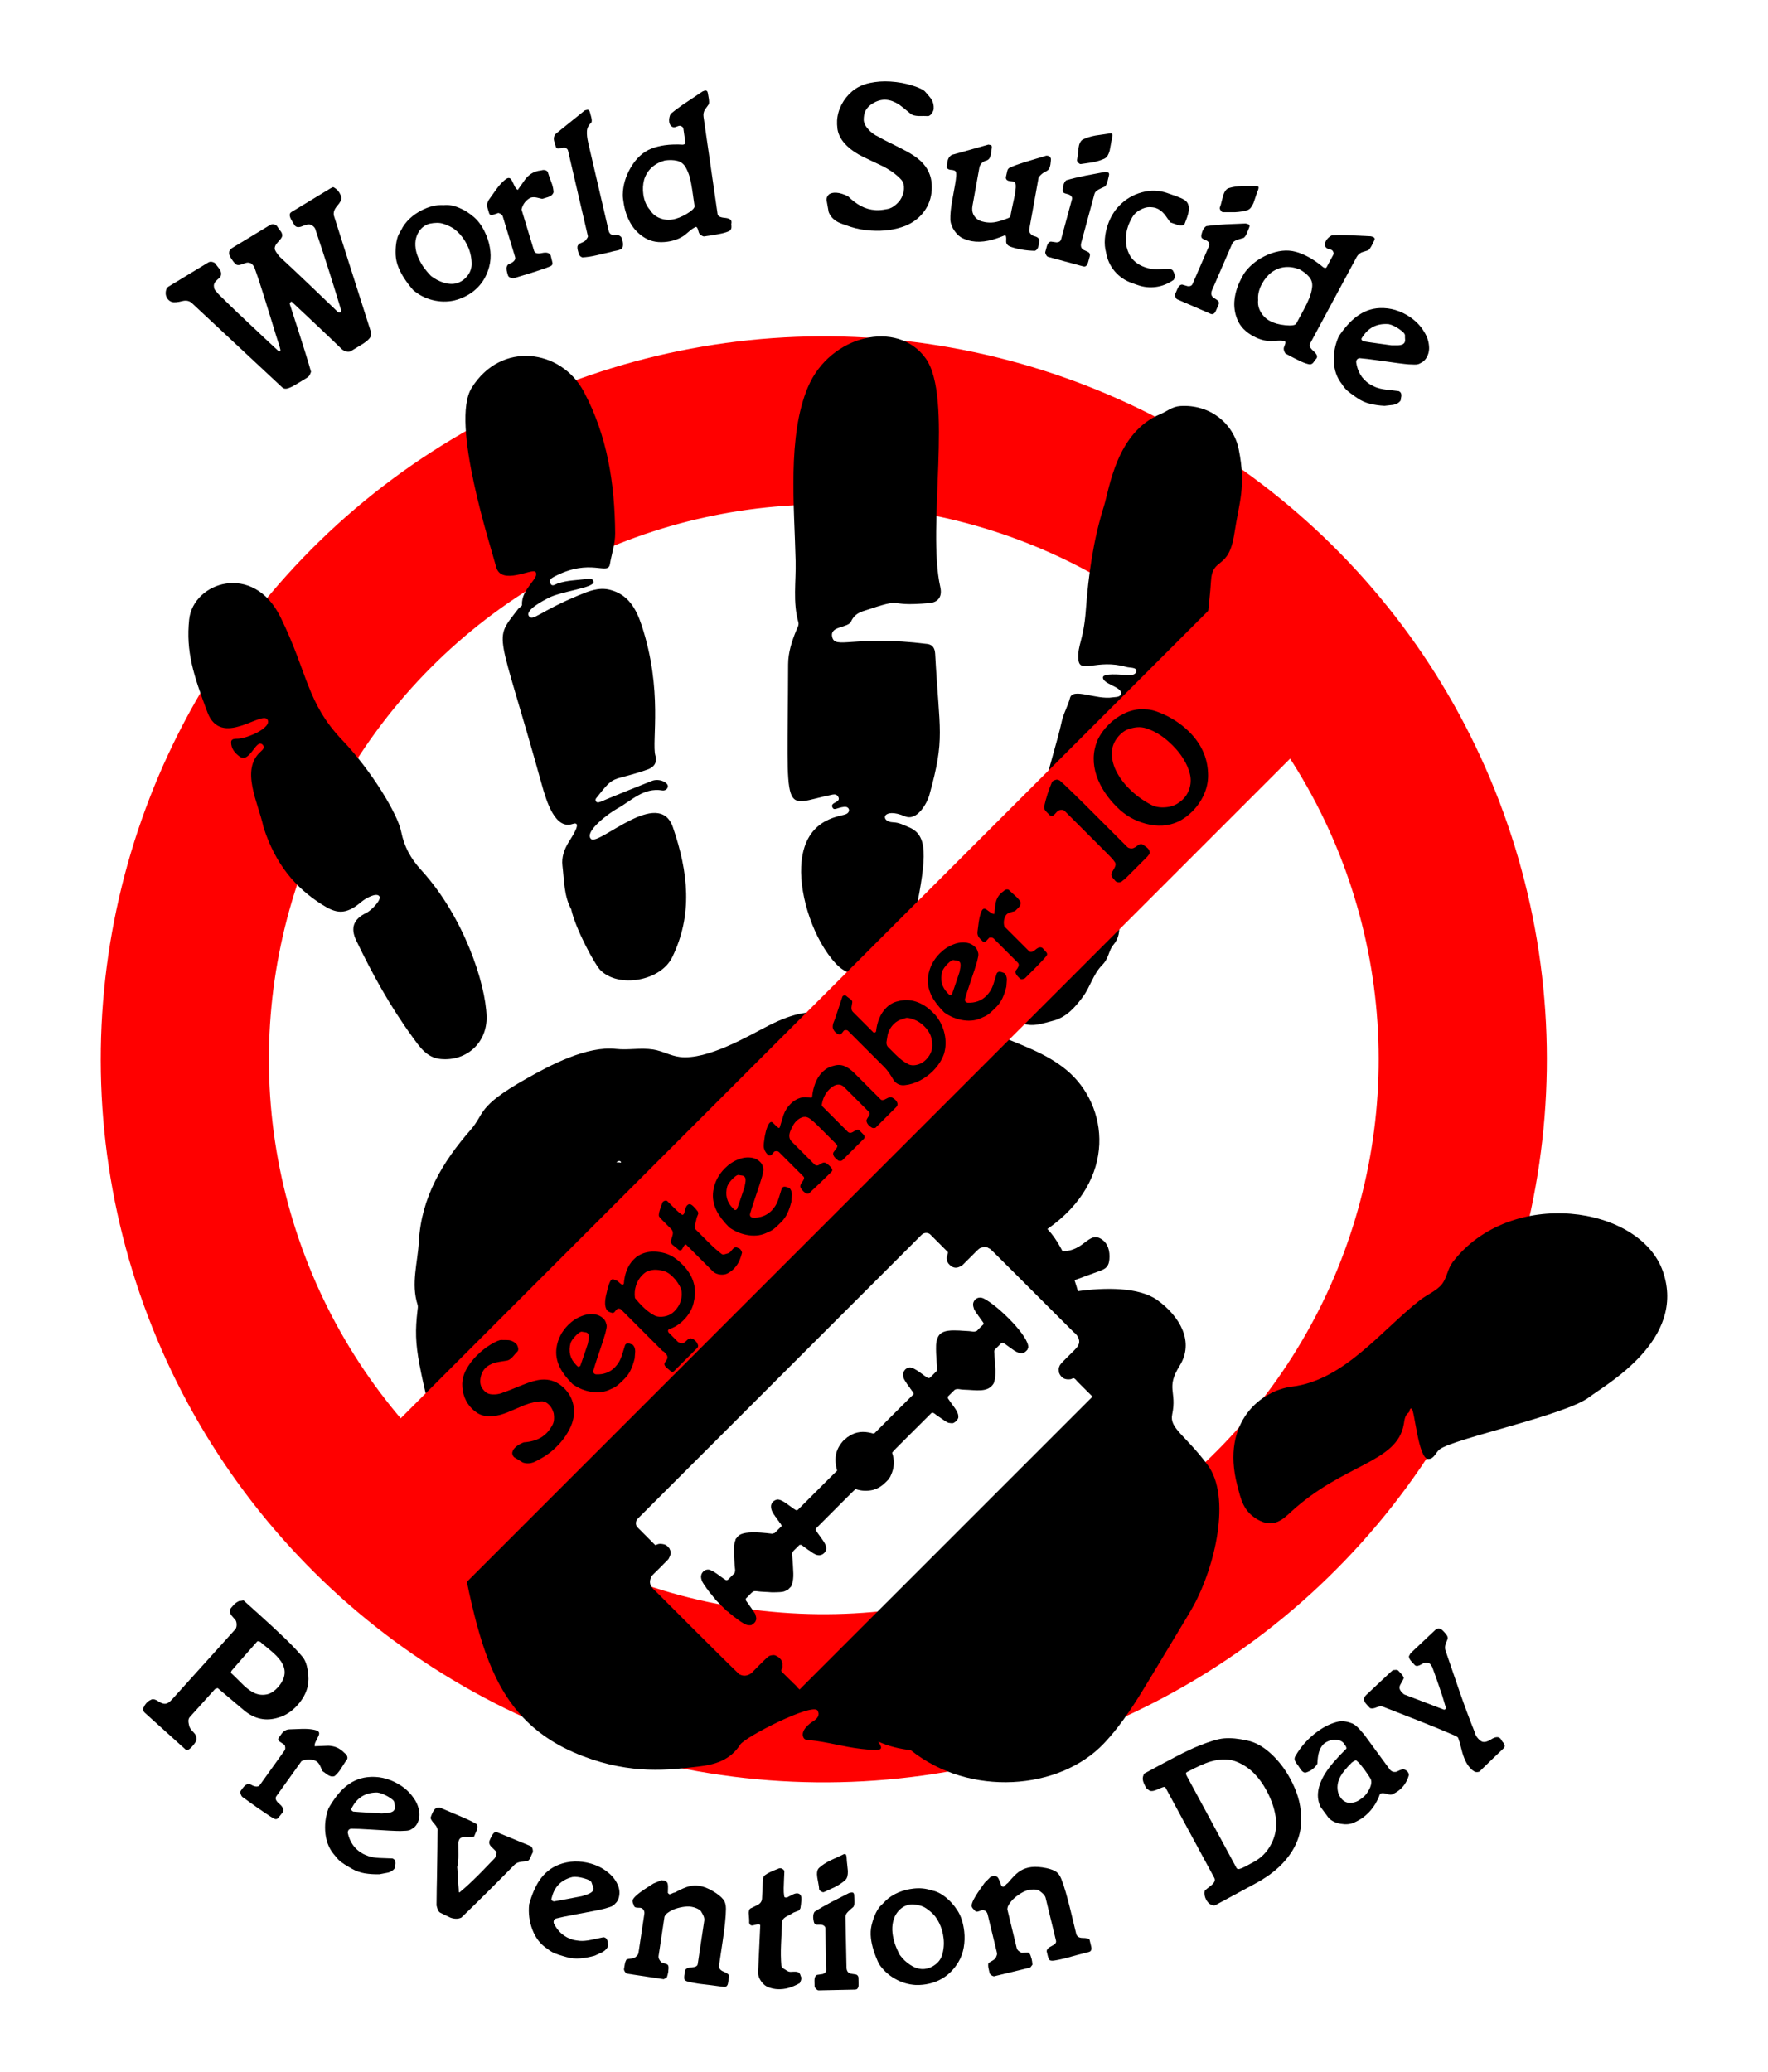 <?xml version="1.0" encoding="utf-8"?>
<svg version="1.1" id="Layer_1" xmlns="http://www.w3.org/2000/svg" xmlns:xlink="http://www.w3.org/1999/xlink" x="0px" y="0px"
	 viewBox="0 0 1481.786 1736.44" enable-background="new 0 0 1481.786 1736.44" xml:space="preserve">
<g>
	<g>
		<g>
			<path fill="#FF0000" d="M1140.827,1293.33c-144.85,160.908-364.54,232.317-576.316,187.328s-383.463-199.542-450.389-405.44
				S95.199,643.358,240.049,482.45s364.54-232.317,576.316-187.328s383.463,199.542,450.389,405.44
				C1333.68,906.46,1285.677,1132.422,1140.827,1293.33z M1132.706,744.134c-51.359-158.007-183.113-276.612-345.631-311.137
				s-331.109,20.275-442.268,143.757s-147.996,296.886-96.637,454.894s183.113,276.612,345.631,311.137
				s331.109-20.275,442.268-143.756S1184.065,902.141,1132.706,744.134z"/>
			<g>
				<path d="M369.389,887.633c21.652,2.012,38.998-13.71,38.426-35.617c-0.726-27.867-19.403-84.102-54.636-122.591
					c-9.04-9.874-14.389-19.688-16.971-32.489c-2.967-14.713-24.789-50.854-49.099-76.31
					c-30.294-31.722-28.871-56.092-52.006-103.322c-22.71-46.37-73.295-29.498-76.575,2.029c-2.775,26.67,3.49,46.235,15.333,77.695
					c11.373,30.206,45.411-1.567,50.288,6.04c4.057,6.329-15.136,15.261-24.24,16.071c-2.357,0.21-6.126-0.404-6.195,2.94
					c-0.105,5.12,3.041,9.143,7.124,12.033c8.521,6.031,13.522-14.898,19.012-10.162c2.385,2.057,0.848,4.1-1.08,5.768
					c-17.689,15.29-2.249,43.05,2.124,63.766c9.955,30.87,26.604,50.525,49.039,64.712c11.51,7.28,19.357,9.279,32.772-2.154
					c3.866-3.295,13.133-8.378,15.388-4.641c1.639,2.719-6.625,11.637-11.173,13.809c-10.729,5.122-13.353,12.625-8.346,23.061
					c13.514,28.17,28.595,55.469,47.035,80.727C351.62,877.233,357.472,886.525,369.389,887.633z"/>
				<path d="M448.73,479.278c4.172,5.083-12.082,14.118-11.213,27.689c0.068,1.062-2.269,2.154-3.237,3.426
					c-21.406,28.124-17.247,13.587,19.81,147.233c4.067,14.666,11.353,37.84,25.758,32.984c9.071-3.057-1.12,11.682-3.238,15.215
					c-3.647,6.078-6.078,12.466-5.21,19.733c1.503,12.585,1.267,25.511,7.342,36.53c3.622,16.612,19.875,46.421,24.32,50.924
					c15.361,15.562,50.594,9.234,60.294-10.62c17.406-35.638,13.6-71.164,0.625-109.014c-11.719-34.19-62.399,16.259-68.744,9.699
					c-5.74-5.934,14.76-21.348,22.003-25.309c11.928-6.521,22.076-17.931,37.854-15.268c1.778,0.301,4.3-0.638,4.65-3.289
					c0.428-3.24-7.061-7.13-13.383-4.693c-8.192,3.157-36.884,14.797-43.042,17.466c-4.297,1.864-4.628-1.723-3.816-2.757
					c16.716-21.321,11.813-13.288,43.176-24.244c5.381-1.879,8.276-5.587,6.561-11.86c-3.198-11.695,6.617-54.517-11.594-109.388
					c-4.45-13.409-11.155-25.658-26.703-29.457c-9.35-2.285-17.858,1.336-25.957,4.694c-33.492,13.881-38.458,22.253-41.729,17.336
					c-3.402-5.112,12.897-13.278,15.974-14.937c10.974-5.915,38.854-8.525,38.265-13.756c-0.333-2.96-3.648-2.648-5.711-2.376
					c-8.221,1.083-16.618,1.081-24.593,3.868c-1.906,0.666-4.475,3.015-5.953-0.201c-1.418-3.085,1.265-4.528,3.55-5.725
					c30.255-15.853,44.749-0.446,46.398-10.359c1.441-8.662,4.475-17.094,4.396-25.966c-0.372-41.421-6.444-81.415-26.351-118.721
					c-18.867-35.358-69.159-42.84-93.944-3.047c-18.089,29.043,16.262,133.604,20.533,150.042
					C419.98,491.131,446.073,476.042,448.73,479.278z"/>
				<path d="M697.8,665.984c2.064-0.41,3.717-0.009,4.735,1.866c2.745,5.058-7.334,4.307-4.775,9.026
					c1.499,2.763,3.463,0.144,9.706-0.602c4.622-0.554,5.733,4.48,1.337,6.2c-5.669,2.218-35.41,3.617-37.32,43.843
					c-1.192,25.131,10.398,61.687,29.51,81.849c10.464,11.042,27.615,12.687,37.039,3.587c13.913-13.434,25.646-27.864,29.55-47.847
					c9.063-46.399,10.22-63.777-5.791-70.547c-4.258-1.801-8.279-3.94-13.115-4.111c-11.561-0.408-9.253-13.173,9.812-5.03
					c10.014,4.276,18.471-10.787,20.455-17.977c13.306-48.192,8.42-51.739,4.831-118.146c-0.249-4.594-1.94-7.749-6.556-8.33
					c-62.056-7.807-77.654,5.228-79.839-6.292c-1.714-9.034,13.49-6.924,15.971-12.644c1.972-4.543,5.594-7.1,9.6-8.435
					c39.269-13.083,16.021-3.213,56.235-6.961c7.496-0.698,10.605-5.774,8.916-13.239c-11.512-50.881,11.092-159.37-12.371-191.956
					c-23.572-32.739-80.008-19.469-98.532,24.066c-17.471,41.059-11.418,100.777-10.372,146.161
					c0.393,17.036-2.468,34.199,2.273,51.047c0.681,2.42-0.719,4.413-1.61,6.564c-3.824,9.234-6.915,18.772-6.946,28.83
					C660.124,690.529,654.277,674.631,697.8,665.984z"/>
				<path d="M1393.738,1065.698c-19.207-55.499-128.02-70.903-176.265-7.781c-4.135,5.411-4.803,12.954-8.793,18.214
					c-4.164,5.491-12.819,9.096-18.295,13.36c-32.64,25.423-63.693,67.326-107.606,72.727
					c-25.256,3.107-59.704,28.998-45.859,82.557c3.17,12.263,5.112,21.676,16.737,28.608c13.691,8.165,21.926-0.302,28.32-6.173
					c44.356-40.724,88.919-40.962,94.57-73.546c0.608-3.501,0.748-7.31,4.149-9.836c1.016-0.755,0.445-3.673,2.329-3.279
					c2.566,0.538,5.614,42.483,14.05,42.317c5.243-0.104,6.025-5.601,9.803-8.305c12.644-9.052,105.453-28.554,124.976-43.471
					C1345.952,1160.32,1413.585,1123.151,1393.738,1065.698z"/>
				<path d="M1038.212,376.666c-4.397-21.866-24.291-37.959-48.97-36.346c-6.996,0.457-11.166,4.506-16.685,6.775
					c-36.881,15.165-42.776,62.677-47.315,77.079c-8.958,28.425-12.989,57.665-15.187,87.23
					c-1.957,26.274-7.187,28.907-6.218,41.362c0.971,12.469,15.488-0.848,40.188,6.251c2.944,0.846,8.925,0.141,8.298,3.644
					c-0.711,3.979-6.366,3.113-10.211,2.964c-2.397-0.092-17.542-1.669-17.712,2.125c-0.256,5.66,15.996,7.916,15.14,13.481
					c-0.518,3.371-4.465,2.845-6.933,3.251c-13.856,2.278-33.507-8.429-35.83,0.549c-1.813,7.007-5.664,13.213-7.052,20.238
					c-2.667,13.491-16.537,57.123-22.669,89.02c-2.187,11.379-1.863,11.601,9.396,12.723c2.407,0.24,4.594,0.248,5.224,3.295
					c1.822,8.814-26.085,6.413-23.032,13.733c4.263,10.223-7.868,9.261-13.013,34.241c-6.249,30.353-28.42,82.635,10.315,99.07
					c9.35,3.968,18.096,0.308,27.39-2.014c10.685-3.069,17.761-11.073,24.284-19.915c6.178-8.373,8.655-19.005,16.067-26.487
					c6.086-6.142,5.242-12.166,9.601-17.179c8.92-10.261,4.38-27.738-6.092-35.602c-21.683-16.284-10.451-17.841-22.457-23.494
					c-10.05-4.731-18.037-8.536-13.253-11.172c3.351-1.845,7.297-4.227,11.154-2.497c14.781,6.633,32.011,4.959,46.087,13.814
					c2.938,1.848,5.797,0.883,7.084-1.78c10.249-21.204,18.777-12.622,30.685-96.581c2.237-15.766-25.394-21.34-20.264-28.901
					c3.429-5.055,16.603,12.863,21.273,8.947c2.174-1.823,1.726-3.902,0.805-6.274c-2.816-7.26-9.012-9.139-22.31-16.628
					c-3.387-1.907-2.815-4.935,1.588-4.4c19.511,2.373,33.106,15.953,40.405-6.928c1.738-5.447,0.242-10.523,0.089-15.721
					c-0.369-12.438,6.108-62.717,6.814-76.913c1.082-21.757,14.823-8.578,19.641-40.439
					C1038.568,420.521,1044.511,407.993,1038.212,376.666z"/>
				<path d="M824.669,1088.436c-4.995-2.552-8.599,1.07-9.059,4.03c-0.301,1.709,0.337,3.356,0.819,4.961
					c0.11,0.135,0.324,0.411,0.431,0.548c0.38,1.232,1.416,2.104,1.905,3.277c0.457,0.564,1.097,1.025,1.273,1.767
					c0.454,0.576,1.069,1.064,1.28,1.796c0.372,0.454,0.76,0.893,1.138,1.341c0.52,1.28,2.007,2.15,1.931,3.701
					c-2.045,1.862-3.969,3.856-5.884,5.848l-0.181-0.192c-0.908,0.617-2.058,0.661-3.112,0.531
					c-3.708-0.582-7.47-0.518-11.199-0.865c-4.74-0.026-15.21-1.281-18.057,5.846c-1.882,4.076-1.423,8.672-1.393,13.028
					c0.332,3.994,0.316,8.024,0.882,11.998c0.122,1.046-0.076,2.091-0.403,3.081c-1.946,1.895-3.854,3.828-5.767,5.751
					c-0.444,0.061-0.885,0.13-1.319,0.207c-3-1.388-8.4-6.666-13.737-8.707c-2.535-0.621-3.431,0.165-4.096,0.5
					c-1.651,0.631-2.455,2.344-2.997,3.471c-0.528,1.538-0.056,3.142,0.171,4.685c0.253,0.319,0.416,0.676,0.479,1.071
					c0.107,0.128,0.321,0.383,0.428,0.51c0.023,0.548,0.459,0.903,0.742,1.324c0.168,0.786,1.01,1.189,1.145,1.987
					c0.385,0.441,0.788,0.875,1.181,1.314c0.087,0.78,0.819,1.211,1.26,1.79c0.143,0.933,1.229,1.311,1.385,2.247
					c0.479,0.546,1.092,1.01,1.321,1.729c0.334,0.441,0.485,0.959,0.479,1.505c-2.38,2.246-28.947,28.847-32.947,32.911
					l-0.288-0.395c-0.071,0.148-0.214,0.439-0.286,0.587c-5.919-1.753-12.218-2.408-18.488,0.859
					c-0.939,0.357-1.79,0.893-2.535,1.561c-0.597,0.265-1.132,0.627-1.648,1.015l0.033,0.329c-2.405,0.756-6.536,6.756-7.412,9.126
					c-2.671,5.68-2.245,12.06-0.543,18.131c-1.941,1.766-0.472,0.408-33.036,32.934c-0.439,0.066-0.875,0.14-1.306,0.219
					c-4.197-2.061-12.585-10.566-16.82-8.71c-0.668,0.296-3.057,0.975-4.106,4.29c-0.455,2.473,0.468,5.312,1.92,7.266
					c0.12,0.64,0.666,1.043,1.046,1.535c0.115,0.768,0.826,1.194,1.28,1.76c0.117,0.934,1.204,1.316,1.375,2.237
					c0.457,0.579,1.107,1.051,1.283,1.803c0.469,0.546,1.066,1.02,1.313,1.722c0.385,0.426,0.462,0.967,0.479,1.515
					c-2.02,1.816-3.869,3.813-5.8,5.718c-0.709,0.184-1.4,0.416-2.109,0.574c-29.088-3.648-28.103,2.36-30.713,4.637
					c0.031,0.097,0.092,0.291,0.122,0.393c-1.806,4.045-1.357,8.57-1.324,12.877c0.314,3.997,0.342,8.019,0.872,11.992
					c0.13,1.064-0.084,2.125-0.423,3.127c-1.966,1.854-3.821,3.826-5.759,5.708c-0.439,0.061-0.875,0.13-1.306,0.214
					c-3.108-1.598-9.281-7.207-13.724-8.715c-4.419-1.141-7.842,3.006-7.277,6.486c0.036,1.127,0.597,2.132,0.826,3.219
					c0.11,0.135,0.326,0.403,0.436,0.538c0.018,0.538,0.449,0.893,0.722,1.308c0.214,0.765,0.99,1.204,1.166,1.987
					c0.454,0.566,1.14,1.013,1.273,1.778c0.38,0.447,0.77,0.883,1.153,1.331c0.184,0.923,1.247,1.313,1.403,2.25
					c0.89,1.135,2.273,1.931,2.811,3.311c0.673,0.857,1.694,1.484,2.053,2.553c3.188,3.387,6.483,6.677,9.873,9.863
					c1.163,0.428,1.859,1.538,2.798,2.293c1.173,0.413,1.862,1.541,2.805,2.29c1.385,0.752,2.558,1.88,3.862,2.79
					c0.684,0.275,1.209,0.806,1.77,1.27c1.336,0.551,4.318,3.76,8.998,3.132c1.441-0.737,2.744-1.714,3.642-3.086
					c0.115-0.523,0.324-1.018,0.584-1.482c0.314-1.722-0.367-3.336-0.829-4.95c-2.878-4.525-6.648-9.471-7.825-11.232
					c-0.015-0.505-0.033-1.007-0.046-1.51c6.118-6.046,5.712-6.507,9.085-6.228c4.216,0.63,8.491,0.559,12.727,0.954
					c12.401,0.028,10.078-1.195,13.066-1.772c1.046-1.01,2.084-2.033,3.078-3.099c0.082-0.393,0.25-0.75,0.508-1.069
					c1.163-3.183,1.479-6.595,1.37-9.965c0.041-0.594-0.606-12.628-0.984-14.981c-0.374-3.149,0.335-2.935,6.165-8.848
					c0.472-0.028,0.944-0.056,1.421-0.084c0.14,0.12,0.416,0.36,0.553,0.482c0.729,0.204,1.217,0.808,1.788,1.268
					c1.26,0.729,2.426,1.65,3.583,2.548c2.116,0.762,8.997,8.76,14.426,1.306c0.115-0.513,0.314-0.997,0.571-1.454
					c0.649-4.592-3.084-8.037-8.649-16.203c-0.013-0.508-0.02-1.015-0.031-1.525c35.003-34.986,32.87-33.232,33.791-32.975
					c4.479,1.5,9.388,1.65,13.984,0.599c4.555-1.347,7.76-3.057,13.13-8.876c0.02-0.806,0.826-1.219,1.268-1.798
					c0.335-1.228,5.561-9.006,1.966-19.952c-0.525-1.063-2.106,0.946,32.878-34.006c0.469-0.036,0.941-0.069,1.421-0.11
					c0.138,0.117,0.418,0.352,0.556,0.469c0.714,0.245,1.232,0.814,1.798,1.288c0,0,8.192,5.611,8.192,5.611
					c0.706,0.303,1.395,0.645,2.051,1.051c1.349,0.288,2.732,0.426,4.114,0.273c1.441-0.737,2.76-1.704,3.629-3.099
					c0.097-0.393,0.286-0.734,0.564-1.038c0.91-5.156-3.886-9.345-8.61-16.604c-0.023-0.502-0.043-1.007-0.061-1.51
					c1.936-1.87,3.765-3.856,5.744-5.677c2.204-1.27,4.782-0.166,7.141-0.127c10.735,0.235,20.78,2.927,25.594-5.384
					c0.532-2.499,1.472-2.561,1.367-11.518c-0.355-3.736-0.337-7.493-0.752-11.23c-0.103-6.521-1.838-2.983,5.925-11.087
					c1.95-0.437,2.377,0.867,10.679,6.511c5.963,3.754,8.555,2.278,11.13-0.979c0.036-0.536,0.26-1.02,0.543-1.472
					C862.866,1120.602,837.323,1094.991,824.669,1088.436z"/>
				<path d="M982.428,1185.487c4.148-19.598-5.595-21.763,6.296-40.859c12.342-19.823,0.43-41.045-18.643-54.876
					c-15.413-11.178-44.566-10.66-66.648-7.546c-0.88-3.103-1.835-6.178-2.862-9.22c5.615-2.011,12.562-4.635,21.547-7.875
					c5.441-1.962,7.242-4.495,7.67-9.549c0.589-6.954-1.088-13.542-6.88-17.123c-10.583-6.542-14.213,10.32-32.398,10.275
					c-1.906-3.7-3.989-7.283-6.284-10.646c-1.878-2.752-4.025-5.477-6.385-7.975c59.133-41.173,51.49-103.821,16.022-133.228
					c-17.388-14.416-38.585-21.089-58.959-29.896c-11.532-4.984-23.531-6.347-35.865-5.339c-12.049,0.986-2.034,12.691,2.665,20.354
					c2.431,3.965-1.753,7.601-4.704,5.256c-8.79-6.99-47.361-23.825-76.573-28.199c-20.845-3.122-31.107-22.578-76.494,0.671
					c-16.703,8.557-51.046,28.932-74.046,26.202c-8.012-0.951-14.681-5.083-22.511-6.291c-10.476-1.617-20.835,0.669-31.03-0.468
					c-24.422-2.723-55.077,13.529-75.669,25.203c-41.511,23.532-33.949,28.58-46.289,42.684
					c-23.59,26.96-41.351,56.71-43.337,93.616c-0.948,17.62-6.761,35.166-1.056,52.951c0.466,1.454,0.104,3.229-0.086,4.829
					c-3.887,32.748,0.829,42.547,22.545,136.515c27.555,119.255,25.821,202.47,116.112,236.963
					c40.993,15.658,72.486,11.535,96.682,8.755c14.385-1.653,26.91-5.559,35.112-18.395c4.238-6.634,61.09-35.55,64.933-28.478
					c2.114,3.909-0.347,6.791-3.972,9.003c-3.136,1.914-10.162,7.574-8.179,12.946c1.108,3.001,3.602,2.555,5.753,2.768
					c14.59,1.446,28.239,5.66,42.913,7.314c17.844,2.009,18.97,1.056,14.303-6.107c8.823,3.955,17.828,6.134,27.166,7.163
					c49.401,39.521,124.509,33.651,161.724-5.417c15.961-16.755,28.037-36.733,39.916-56.457
					c31.638-52.534,32.306-53.528,35.405-59.17c17.802-32.412,32.018-91.057,11.641-118.243
					C993.236,1202.611,979.96,1197.156,982.428,1185.487z M516.601,974.167c1.887-1.601,3.63-1.486,3.984,0.296
					C519.273,974.243,517.94,974.149,516.601,974.167z M626.643,967.192c-1.172,0.82-2.344,1.645-3.515,2.476
					C623.783,967.93,625.127,966.831,626.643,967.192z M670.143,1416.094c-0.548-0.548-1.161-1.023-1.663-1.607
					c-1.344-1.88-3.173-3.321-4.808-4.925c-0.23-0.449-0.566-0.791-1.007-1.028c-2.617-2.556-5.251-5.103-7.812-7.71l0.173-0.179
					c-0.479-0.413-0.464-0.785,0.046-1.122l-0.25-0.219c0.286-0.326,0.65-0.64,0.709-1.102c0.536-1.02,0.102-2.188,0.26-3.28
					c0.138-0.99-0.462-1.829-0.648-2.765c-0.214-0.337-0.39-0.686-0.531-1.056c-0.888-0.791-1.523-1.992-2.681-2.41
					c-0.324-0.278-0.643-0.561-0.954-0.847l-0.204,0.189c-1.739-1.301-4.132-0.78-6.014-0.087c-0.163,0.117-0.487,0.354-0.648,0.469
					c-0.991,0.22-14.742,14.356-14.851,14.469l-0.222-0.273c-0.352,0.342-0.699,0.684-1.048,1.028l-0.214-0.194
					c-2.29,1.367-5.412,1.357-7.7-0.008l-0.173,0.168c-15.442-14.759-69.613-69.144-69.751-69.281
					c-2.53-2.605-7.658-5.797-4.272-12.755c0.534-1.357,1.352-1.415,14.326-14.729c0.238-0.669,2.751-4.007,1.574-7.317
					c-0.258-0.615-0.599-1.196-0.788-1.839c-0.987-0.834-1.676-2.201-2.959-2.581c-0.143-0.112-0.428-0.332-0.574-0.441
					c-2.239-0.668-4.797-1.155-6.981-0.028c-0.469,0.209-1.102,0.658-1.556,0.158c-4.991-5.057-10.069-10.033-15.053-15.104
					c-1.51-2.086-1.109-5.18,0.75-6.932c79.231-79.241,158.472-158.472,237.705-237.715c2.306-2.367,5.962-2.075,7.715-0.003
					c4.818,4.843,9.654,9.664,14.482,14.497c-0.09,3.185-1.967,2.903-0.525,8.07c0.321,0.408,0.648,0.821,0.788,1.329
					c0.773,0.87,1.597,1.693,2.469,2.464c1.134,0.479,0.365,0.225,1.841,0.796c3.462,1.247,6.686-1.378,7.31-1.556
					c17.043-16.772,12.871-13.834,18.246-15.461c0.339-0.008,0.683-0.01,1.033-0.003c0.691,0.222,1.413,0.337,2.125,0.487
					c5.792,4.368-14.118-15.204,71.906,70.743c4.346,3.168,6.077,8.109,3.782,11.311l0.186,0.156
					c-2.922,4.36-13.563,13.111-15.736,16.915l0.163,0.179c-1.236,1.666-0.652,4.288-0.513,5.649c1.9,4.662,5.204,5.925,9.455,5.43
					c0.939-0.097,1.686-0.757,2.591-0.954c1.798,0.405,2.586,2.27,3.879,3.39c0.586,0.56,12.14,12.11,12.14,12.11
					C833.803,1252.404,751.983,1334.259,670.143,1416.094z"/>
			</g>
			<g>
				
					<rect x="185.264" y="846.484" transform="matrix(0.707 -0.707 0.707 0.707 -439.789 767.411)" fill="#FF0000" width="1042.377" height="136.189"/>
			</g>
		</g>
		<g>
			<path d="M253.477,1388.622c2.117,2.475,3.603,6.274,4.453,11.402c0.849,5.127,0.82,9.672-0.088,13.636
				c-1.348,5.54-4.189,10.714-8.527,15.524c-4.758,5.278-10.052,8.733-15.876,10.371c-10.471,3.361-20.14,1.325-29.01-6.112
				c-8.87-7.437-16.201-13.626-21.99-18.564l-2.177,0.779l-21.408,23.741c-0.694,0.923-1.006,2.05-0.937,3.373
				c-0.057,0.373,0.152,1.619,0.63,3.737c0.375,1.604,1.534,3.353,3.477,5.246c1.942,1.892,2.821,3.951,2.64,6.176
				c-0.081,1.334-1.311,3.321-3.689,5.959c-1.12,1.243-2.149,2.11-3.084,2.603c-0.937,0.491-1.751,0.424-2.447-0.204l-33.898-30.568
				c-0.852-0.77-1.392-1.608-1.624-2.517c-0.23-0.912,0.039-1.794,0.808-2.647c0.318-0.976,0.93-1.966,1.84-2.974
				c0.628-0.697,1.157-1.207,1.585-1.525c0.563-0.472,1.57-1.041,3.013-1.706c1.456-0.372,3.178,0.093,5.165,1.391
				c1.987,1.299,3.63,2.044,4.932,2.234c1.302,0.191,2.506-0.059,3.618-0.744c1.107-0.685,2.326-1.762,3.655-3.235l52.618-58.35
				c0.699-0.775,1.085-1.903,1.157-3.384c0.072-1.481-0.144-2.797-0.645-3.953c-1.726-1.977-2.982-3.462-3.77-4.456
				c-1.355-1.922-1.631-3.716-0.829-5.384c0.55-0.766,1.386-1.769,2.504-3.009c1.607-1.782,3.352-3.016,5.237-3.708
				c0.301,0.134,0.907,0.082,1.818-0.149c0.91-0.231,1.444-0.28,1.6-0.14l13.234,11.935c8.203,7.396,15.254,13.932,21.155,19.605
				C244.515,1378.679,249.469,1383.883,253.477,1388.622z M237.401,1407.376c1.695-4.224,1.547-8.357-0.443-12.397
				c-1.417-2.961-4.068-6.194-7.953-9.698c-1.477-1.332-2.931-2.57-4.36-3.722c-1.431-1.149-2.802-2.242-4.113-3.287
				c-0.7-0.632-1.399-1.262-2.099-1.892c-1.073-0.685-2.009-0.898-2.807-0.637c-3.7,4.103-7.342,8.219-10.928,12.352
				c-3.588,4.132-7.121,8.208-10.603,12.225c-0.466,0.984-0.656,1.585-0.569,1.802c1.245,1.123,3.331,3.145,6.261,6.067
				c2.928,2.923,4.548,4.523,4.86,4.805c3.342,3.012,6.338,5.084,8.987,6.209c3.478,1.453,7.043,1.72,10.691,0.8
				c2.986-0.812,5.843-2.729,8.565-5.748C234.704,1412.242,236.206,1409.949,237.401,1407.376z"/>
			<path d="M253.066,1449.071c3.281-0.085,6.135,0.067,8.561,0.459c2.426,0.391,4.024,0.863,4.79,1.411
				c1.192,0.853,1.392,2.151,0.598,3.89c-0.794,1.738-1.577,3.325-2.346,4.761c-0.771,1.436-1.088,2.777-0.952,4.029
				c3.791-0.104,7.612-0.25,11.467-0.44c3.985,0.163,7.332,1.214,10.045,3.157c0.677,0.485,1.185,0.849,1.525,1.092
				c0.972,0.967,2.019,1.921,3.144,2.859c1.183,1.388,1.561,2.74,1.136,4.051c-1.017,1.421-2.269,3.302-3.755,5.646
				c-1.486,2.342-2.259,3.556-2.318,3.64c-1.555,2.17-3.083,3.854-4.58,5.052c-1.131,0.325-2.183,0.364-3.154,0.109
				c-0.971-0.254-1.924-0.716-2.855-1.384c-1.779-1.274-3.135-2.246-4.066-2.914c-0.836-1.877-1.481-3.301-1.939-4.273
				c-0.81-1.734-1.808-3.024-2.993-3.874c-0.594-0.425-1.32-0.753-2.179-0.984c-3.466-1.068-6.977-0.822-10.531,0.744
				c-3.466,4.839-6.946,9.698-10.443,14.578c-3.495,4.881-7.037,9.827-10.624,14.834c-1.277,1.783-0.422,3.941,2.573,6.47
				c2.994,2.528,3.919,4.862,2.778,6.998c-1.485,1.894-2.725,3.444-3.722,4.657c-0.997,1.211-2.258,1.399-3.783,0.565
				c-1.526-0.834-4.104-2.491-7.737-4.965c-3.634-2.476-5.748-3.924-6.344-4.351c-0.681-0.488-1.191-0.855-1.531-1.097
				c-1.531-1.097-3.084-2.21-4.656-3.336c-1.575-1.128-3.128-2.24-4.657-3.335c-0.595-0.427-1.064-0.762-1.404-1.005
				c-0.62-0.574-1.1-1.432-1.44-2.576s-0.293-2.015,0.134-2.61c0.304-0.425,0.792-1.106,1.463-2.044
				c0.792-1.106,1.671-2.021,2.64-2.745c0.967-0.725,2.099-1.009,3.399-0.852c1.9,1.105,3.354,1.76,4.361,1.963
				c1.866,0.436,3.227,0.059,4.081-1.133l20.764-28.989c0.731-1.021,0.754-2.551,0.071-4.587c-1.853-1.198-3.203-2.102-4.055-2.713
				c-1.449-1.038-1.717-2.19-0.807-3.462c1.152-1.608,1.911-2.669,2.275-3.177c1.639-2.287,3.751-3.529,6.343-3.724
				C243.156,1449.409,246.73,1449.276,253.066,1449.071z"/>
			<path d="M346.157,1506.289c3.083,4.05,4.86,8.487,5.333,13.313c0.28,3.279-0.407,6.361-2.065,9.244
				c-0.984,1.715-2.344,3.031-4.074,3.956c-1.178,1.002-2.876,1.556-5.098,1.658c-2.223,0.103-3.825,0.171-4.805,0.205
				c-3.735,0.015-12.319-0.418-25.752-1.3c-6.138-0.407-11.304-0.617-15.502-0.63c-1.087,0.215-1.836,0.686-2.25,1.406
				c-0.362,0.632-0.52,1.322-0.468,2.07c1.658,7.785,5.741,13.546,12.247,17.284c0.723,0.414,1.619,0.839,2.692,1.276
				c1.071,0.435,1.905,0.764,2.499,0.984c2.517,0.845,5.593,1.349,9.226,1.512c3.63,0.164,7.219,0.301,10.76,0.411
				c1.834,0.574,2.683,2.022,2.55,4.349c-0.16,1.11-0.245,2.203-0.26,3.276c-1.142,1.989-3.092,3.392-5.845,4.214
				c-3.402,0.69-5.833,1.157-7.293,1.4c-4.396,0.12-8.513-0.141-12.349-0.783c-3.84-0.643-7.43-1.924-10.772-3.843
				c-0.904-0.52-1.582-0.909-2.033-1.168c-2.983-1.713-5.313-3.203-6.991-4.463c-1.68-1.263-3.298-2.945-4.857-5.04
				c-4.62-4.933-7.373-11.071-8.26-18.419c-0.889-7.348-0.036-14.533,2.558-21.561c4.247-7.396,8.609-13.107,13.085-17.133
				c5.703-5.119,12.103-8.101,19.198-8.945c9.018-1.057,17.685,0.8,26.001,5.576
				C338.784,1498.097,342.957,1501.815,346.157,1506.289z M330.497,1510.644c-0.116-1.266-1.888-2.888-5.321-4.859
				c-3.436-1.973-6.452-3.102-9.048-3.394c-9.244-0.019-16.07,3.812-20.48,11.492c-0.467,0.813-0.831,1.447-1.09,1.898
				c-0.52,0.905-0.056,1.771,1.391,2.602c2.739,0.252,6.783,0.532,12.135,0.841c5.349,0.309,9.304,0.537,11.865,0.685
				c2.158-0.202,3.727-0.321,4.712-0.358c2.015-0.164,3.608-0.632,4.772-1.406c1.074-0.824,1.579-1.916,1.52-3.273
				C330.683,1513.035,330.532,1511.627,330.497,1510.644z"/>
			<path d="M368.44,1514.938c2.59,1.099,5.252,2.229,7.986,3.39c2.735,1.159,5.54,2.35,8.418,3.571
				c8.825,3.745,13.836,6.212,15.032,7.396c0.593,1.267,0.404,3.049-0.57,5.345c-0.244,0.576-0.599,1.412-1.066,2.512
				c-0.467,1.102-0.782,1.844-0.944,2.226c-0.732,0.369-3.018,0.472-6.855,0.31c-3.037-0.159-4.939,0.671-5.71,2.488
				c-0.366,0.861-0.555,1.571-0.567,2.129c-0.018,3.495,0.003,7.033,0.061,10.613c0.057,3.58-0.284,6.907-1.022,9.98
				c0.193,1.664,0.412,4.863,0.66,9.596c0.189,3.807,0.417,7.121,0.684,9.943c-0.15,0.617-0.094,1.147,0.167,1.597
				c0.094,0.04,0.258,0.053,0.493,0.04c5.535-4.556,11.897-10.517,19.08-17.885c4.773-4.878,8.297-8.536,10.57-10.967
				c0.366-0.864,0.697-1.713,0.997-2.55c0.298-0.834,0.402-1.667,0.31-2.499c-1.9-1.825-3.316-3.217-4.245-4.178
				c-1.805-1.786-2.322-3.589-1.548-5.412c0.245-0.576,0.448-1.056,0.611-1.44c0.772-1.821,1.626-3.301,2.56-4.433
				c0.932-1.132,1.926-1.475,2.983-1.027c2.877,1.221,7.525,3.138,13.947,5.749c6.419,2.611,11.165,4.567,14.235,5.87
				c0.822,0.464,1.39,1.328,1.703,2.591c0.312,1.265,0.306,2.281-0.02,3.048c-0.26,0.343-0.572,0.946-0.938,1.81
				c-0.448,1.057-0.794,1.87-1.038,2.446c-0.61,1.438-1.443,2.333-2.495,2.677c-2.369,0.242-4.153,0.446-5.355,0.614
				c-2.312,0.379-4.06,1.165-5.246,2.36c-15.19,15.519-30.073,30.315-44.649,44.394c-1.545,0.703-3.147,1.014-4.81,0.93
				c-1.662-0.083-3.263-0.45-4.796-1.101c-1.248-0.53-2.873-1.304-4.873-2.323c-2.003-1.02-3.052-1.549-3.147-1.59
				c-0.768-0.325-1.476-1.191-2.123-2.598c-0.331-0.82-0.684-1.989-1.059-3.507c0.098-10.372,0.221-18.131,0.368-23.278
				c0.338-20.005,0.502-33.069,0.495-39.185c0.267-1.697-0.602-3.652-2.607-5.861c-2.007-2.211-3.093-3.916-3.262-5.12
				c0.188-0.711,0.406-1.355,0.65-1.931c0.284-0.67,0.489-1.151,0.611-1.44c0.489-1.151,1.03-2.166,1.631-3.044
				c0.598-0.876,1.396-1.557,2.394-2.041C366.84,1515.109,367.605,1515.038,368.44,1514.938z"/>
			<path d="M509.877,1569.655c3.979,3.173,6.787,7.042,8.426,11.605c1.073,3.112,1.159,6.268,0.258,9.47
				c-0.535,1.902-1.531,3.511-2.984,4.831c-0.898,1.259-2.409,2.212-4.538,2.854c-2.13,0.644-3.667,1.102-4.609,1.374
				c-3.618,0.928-12.048,2.605-25.289,5.033c-6.051,1.106-11.112,2.166-15.185,3.179c-1.002,0.474-1.613,1.114-1.838,1.913
				c-0.197,0.701-0.18,1.408,0.053,2.121c3.51,7.144,8.877,11.733,16.1,13.766c0.802,0.226,1.775,0.418,2.923,0.58
				c1.145,0.16,2.034,0.275,2.664,0.343c2.647,0.205,5.754-0.057,9.316-0.788c3.56-0.729,7.073-1.473,10.534-2.231
				c1.918,0.108,3.096,1.306,3.536,3.593c0.117,1.117,0.3,2.196,0.549,3.24c-0.621,2.208-2.168,4.046-4.638,5.516
				c-3.13,1.501-5.373,2.547-6.73,3.139c-4.233,1.191-8.289,1.944-12.166,2.259c-3.88,0.317-7.675-0.049-11.385-1.093
				c-1.004-0.283-1.756-0.495-2.257-0.636c-3.31-0.932-5.934-1.808-7.869-2.618c-1.938-0.815-3.917-2.05-5.942-3.7
				c-5.686-3.653-9.856-8.932-12.511-15.841c-2.659-6.907-3.588-14.083-2.79-21.532c2.311-8.209,5.144-14.813,8.5-19.812
				c4.279-6.357,9.756-10.814,16.429-13.365c8.486-3.229,17.345-3.548,26.575-0.949
				C500.725,1563.515,505.681,1566.1,509.877,1569.655z M495.756,1577.706c-0.421-1.199-2.537-2.338-6.348-3.41
				c-3.814-1.075-7.014-1.432-9.602-1.08c-8.969,2.241-14.651,7.625-17.051,16.15c-0.254,0.902-0.452,1.605-0.593,2.107
				c-0.283,1.004,0.378,1.73,1.984,2.182c2.718-0.425,6.708-1.142,11.973-2.152c5.262-1.008,9.153-1.751,11.672-2.235
				c2.043-0.723,3.536-1.222,4.482-1.499c1.914-0.652,3.344-1.495,4.285-2.53c0.84-1.062,1.062-2.244,0.673-3.545
				C496.522,1579.98,496.03,1578.651,495.756,1577.706z"/>
			<path d="M554.401,1575.889c1.131,0.17,1.901,0.286,2.311,0.347c1.03,0.155,1.927,0.82,2.697,1.994
				c0.372,1.009,0.518,2.488,0.438,4.433c-0.083,1.946-0.118,3.235-0.109,3.868c0.523,0.711,0.991,1.098,1.404,1.159
				c0.307,0.047,0.799-0.089,1.479-0.409c1.475-0.727,2.419-1.06,2.83-0.998c5.256-2.81,9.276-4.561,12.062-5.254
				c2.784-0.693,5.668-0.816,8.648-0.368c3.493,0.525,7.267,1.988,11.322,4.39c4.053,2.402,6.96,4.736,8.721,7.003
				c1.499,1.913,2.238,4.501,2.222,7.766c-0.016,3.268-0.272,7.236-0.764,11.906s-1.146,9.738-1.968,15.201
				c-0.171,1.135-0.295,1.961-0.372,2.475c-0.155,1.032-0.271,1.805-0.349,2.319c-0.124,0.826-0.225,1.499-0.302,2.013
				c-0.294,1.959-0.589,3.917-0.883,5.876c-0.295,1.961-0.589,3.92-0.883,5.877c-0.108,0.722-0.193,1.289-0.256,1.702
				c-0.356,2.372,0.88,4.139,3.714,5.304c2.833,1.164,4.426,2.3,4.779,3.405c-0.325,2.167-0.581,3.867-0.766,5.104
				c-0.186,1.236-0.361,2.055-0.524,2.453c-0.641,1.485-1.723,2.113-3.249,1.883c-3.461-0.52-6.93-0.989-10.404-1.406
				c-3.477-0.418-6.903-0.826-10.276-1.226c-3.562-0.536-6.499-1.083-8.809-1.641c-2.309-0.556-3.51-1.396-3.601-2.516
				c-0.094-1.121-0.083-2.043,0.025-2.766c0.202-1.34,0.41-2.732,0.628-4.176c0.557-1.604,2.401-2.487,5.535-2.648
				c3.131-0.161,4.823-1.067,5.071-2.718l5.531-36.815c0.081-1.252-0.196-2.56-0.834-3.921c-0.146-0.442-0.807-1.648-1.985-3.618
				c-0.907-0.982-2.128-1.797-3.663-2.45c-1.538-0.651-2.975-1.079-4.313-1.28c-2.268-0.34-4.781-0.269-7.541,0.215
				c-2.761,0.485-5.376,1.228-7.844,2.231c-1.821,0.889-3.205,1.686-4.152,2.389c-1.527,1.04-2.545,2.208-3.056,3.506l-4.915,32.716
				c-0.155,1.034-0.035,1.978,0.365,2.83c0.399,0.853,1.051,1.771,1.958,2.752c1.705,0.572,3.061,1.016,4.069,1.325
				c1.006,0.309,1.603,0.902,1.788,1.776c0.185,0.872,0.215,1.724,0.091,2.55c-0.124,0.826-0.174,1.505-0.148,2.037
				c-0.232,1.55-0.636,3.182-1.209,4.893l-2.598,1.512l-31.072-4.668c-1.232-0.924-2.005-2.092-2.318-3.51
				c0.216-1.442,0.465-2.934,0.751-4.472c0.283-1.538,0.766-2.833,1.454-3.891c0.457-0.247,1.786-0.495,3.984-0.745
				c2.197-0.247,3.707-0.997,4.526-2.244c0.828-0.611,1.338-1.538,1.523-2.774l4.877-32.463c0.186-1.236-0.037-2.349-0.666-3.34
				c-0.63-0.989-1.552-1.576-2.769-1.76c-1.555-0.022-2.687-0.088-3.397-0.194c-1.217-0.183-1.927-0.979-2.13-2.39
				c-0.74-1.386-1.04-2.544-0.9-3.482c0.14-0.932,0.954-2.138,2.44-3.615c1.974-1.931,5.239-4.362,9.789-7.289
				c2.341-1.559,4.09-2.676,5.246-3.353C549.223,1578.085,551.47,1577.148,554.401,1575.889z"/>
			<path d="M652.826,1566.053c0.771-0.38,1.736-0.257,2.895,0.368c1.159,0.628,1.718,1.41,1.675,2.346
				c-0.048,1.042-0.097,2.108-0.147,3.201c-0.05,1.094-0.099,2.162-0.147,3.201c-0.11,2.397-0.198,4.843-0.258,7.344
				c-0.064,2.501,0.068,4.751,0.394,6.747c0.069,0.734,0.47,1.116,1.199,1.15c0.624,0.029,1.095-0.001,1.412-0.092
				c0.534-0.289,0.856-0.481,0.966-0.583c1.282-0.669,2.564-1.314,3.844-1.936c1.28-0.618,2.44-0.905,3.482-0.857
				c0.52,0.025,0.935,0.097,1.242,0.213c0.923,0.356,1.546,0.958,1.873,1.808c0.325,0.852,0.456,2.004,0.389,3.461
				c-0.057,1.25-0.166,2.445-0.321,3.585c-0.158,1.142-0.313,2.23-0.463,3.265c-0.36,0.922-0.868,1.63-1.52,2.121
				c-1.932,0.748-3.383,1.307-4.349,1.678c-0.656,0.494-2.387,1.456-5.192,2.892c-2.158,1.05-3.592,2.393-4.297,4.028
				c-0.096,2.084-0.244,5.309-0.444,9.682c-0.201,4.373-0.351,7.651-0.451,9.838c-0.297,6.456-0.21,12.459,0.259,18.009
				c0.064,0.838,0.648,1.647,1.751,2.427c0.2,0.115,1.206,0.736,3.018,1.859c0.801,0.561,1.77,0.864,2.907,0.916
				c1.969-0.118,3.367-0.159,4.194-0.12c1.445,0.067,2.463,0.402,3.057,1.001c0.593,0.602,1.018,1.482,1.275,2.64
				c0.388,0.542,0.565,1.226,0.526,2.059c-0.042,0.937-0.466,2.223-1.267,3.854c-3.307,1.831-6.432,3.173-9.379,4.029
				c-2.949,0.857-6.08,1.207-9.398,1.056c-2.177-0.101-4.52-0.573-7.024-1.418c-2.506-0.844-4.639-2.483-6.398-4.91
				c-1.759-2.428-2.685-4.896-2.775-7.404c0.306-6.661,0.613-13.351,0.92-20.066c0.308-6.715,0.615-13.403,0.921-20.066
				c-0.508-0.336-1.02-0.517-1.54-0.54c-0.624-0.029-1.571,0.138-2.839,0.495c-1.268,0.361-2.164,0.528-2.683,0.503
				c-1.146-0.052-1.894-0.815-2.242-2.293c0.053-1.144,0.044-2.136-0.02-2.975c-0.269-3.245-0.395-5.025-0.381-5.338
				c0.072-1.561,0.485-2.74,1.243-3.541c2.522-1.239,4.468-2.195,5.836-2.863c2.626-1.233,3.998-3.102,4.113-5.6
				c0.096-2.081,0.191-4.163,0.286-6.246s0.193-4.217,0.294-6.403c0.124-2.706,0.337-4.523,0.641-5.447
				c0.302-0.926,1.95-2.153,4.941-3.686C646.236,1568.672,648.897,1567.543,652.826,1566.053z"/>
			<path d="M711.776,1586.549c1.036-0.228,1.816-0.35,2.338-0.361c1.146-0.023,1.734,0.747,1.767,2.309
				c0.15,2.397,0.241,4.114,0.263,5.155c0.038,1.981-0.243,3.499-0.845,4.552c-2.152,1.817-3.637,3.15-4.455,3.999
				c-1.531,1.493-2.283,2.967-2.253,4.425l0.867,42.51c0.022,1.147,0.279,2.184,0.777,3.111c0.495,0.928,1.381,1.59,2.663,1.978
				c3.186,0.458,4.832,0.737,4.941,0.838c0.963,0.503,1.507,1.325,1.638,2.468c0.016,0.73,0.03,1.485,0.046,2.266
				c0.016,0.782,0.033,1.59,0.049,2.423c0.03,1.46-0.005,2.4-0.101,2.817c-0.386,1.676-1.313,2.528-2.784,2.558l-30.581,0.624
				c-0.63,0.012-1.321-0.364-2.073-1.131c-0.751-0.766-1.184-1.407-1.3-1.928c-0.047-2.29-0.082-4.009-0.105-5.157
				c-0.049-2.396,0.647-3.973,2.093-4.734c3.117-0.479,4.727-0.721,4.831-0.723c1.966-0.666,2.934-1.831,2.901-3.499l-0.711-34.852
				c-0.016-0.727-0.29-1.348-0.82-1.859c-0.533-0.51-1.217-0.86-2.054-1.053c-0.421-0.094-1.097-0.134-2.034-0.115
				c-1.669,0.034-2.659,0.003-2.974-0.096c-0.944-0.294-1.563-1.165-1.851-2.621c-0.291-1.452-0.444-2.595-0.461-3.429
				c-0.04-1.979,0.343-3.55,1.155-4.714c4.012-2.584,8.805-5.339,14.372-8.268C701.923,1591.546,706.823,1589.05,711.776,1586.549z
				 M704.882,1555.226c1.649-0.87,2.683-1.308,3.101-1.317c1.042-0.021,1.589,1.273,1.643,3.88c0.022,1.148,0.191,3.023,0.506,5.626
				c0.312,2.602,0.476,4.217,0.49,4.842c0.036,1.775-0.118,3.292-0.454,4.55c-0.342,1.261-0.971,2.316-1.892,3.168
				c-2.357,2.032-5.185,3.917-8.483,5.654c-0.93,0.436-4.028,1.855-9.295,4.259c-0.621,0.223-1.433,0.004-2.436-0.654
				c-1.006-0.659-1.511-1.247-1.522-1.771c-0.027-1.355-0.332-3.435-0.909-6.243c-0.58-2.807-0.882-4.887-0.909-6.244
				c-0.053-2.609,0.636-4.498,2.073-5.676c2.251-2.03,5.182-3.969,8.794-5.816C696.517,1559.049,699.615,1557.63,704.882,1555.226z"
				/>
			<path d="M780.558,1584.399c3.946,0.613,7.933,2.531,11.961,5.753c3.67,2.845,6.991,6.567,9.965,11.165
				c2.971,4.601,4.855,10.472,5.645,17.619c0.494,4.455,0.357,8.901-0.412,13.335c-0.767,4.437-2.257,8.507-4.467,12.211
				c-3.365,5.617-7.542,10.011-12.538,13.183c-4.996,3.176-10.706,5.118-17.128,5.827c-2.073,0.23-4.161,0.304-6.266,0.223
				c-6.123-0.369-11.93-2.14-17.415-5.308c-5.49-3.167-9.935-7.339-13.339-12.521c-3.714-7.975-5.92-15.124-6.62-21.443
				c-0.424-3.83-0.245-7.416,0.54-10.754c1.578-6.568,3.835-11.749,6.773-15.534c1.417-1.415,2.833-2.83,4.248-4.245l0.984-1.051
				c2.946-2.737,6.423-4.958,10.43-6.66c4.005-1.701,8.235-2.799,12.69-3.291C771.099,1582.3,776.081,1582.799,780.558,1584.399z
				 M779.688,1602.11c-2.315-1.946-4.27-3.275-5.868-3.99c-1.6-0.714-3.44-1.244-5.524-1.591c-2.082-0.345-3.745-0.45-4.988-0.313
				c-4.56,0.505-8.344,2.759-11.362,6.763c-1.646,2.175-2.802,4.768-3.465,7.776c-0.664,3.009-0.822,6.067-0.479,9.175
				c0.368,3.317,1.051,6.437,2.059,9.366c1.005,2.931,2.369,6.028,4.096,9.297c2.587,3.488,5.573,6.303,8.956,8.446
				c4.061,2.592,8.007,3.675,11.841,3.25c3.209-0.354,6.195-1.575,8.952-3.664c2.758-2.086,4.642-4.706,5.658-7.86
				c1.382-4.557,1.805-9.267,1.266-14.138c-0.494-4.452-1.698-8.699-3.611-12.732
				C785.302,1607.859,782.793,1604.598,779.688,1602.11z"/>
			<path d="M830.399,1572.949c1.11-0.269,1.868-0.453,2.271-0.55c1.012-0.245,2.095,0.033,3.249,0.829
				c0.726,0.794,1.419,2.11,2.078,3.94c0.658,1.833,1.11,3.041,1.358,3.623c0.752,0.462,1.332,0.643,1.738,0.544
				c0.301-0.073,0.706-0.384,1.216-0.937c1.091-1.23,1.84-1.894,2.244-1.992c3.809-4.583,6.871-7.722,9.191-9.415
				c2.316-1.691,4.94-2.893,7.87-3.603c3.433-0.831,7.48-0.898,12.141-0.204c4.66,0.697,8.232,1.761,10.719,3.198
				c2.108,1.205,3.77,3.324,4.986,6.354c1.217,3.033,2.476,6.804,3.783,11.316c1.306,4.511,2.61,9.449,3.91,14.82
				c0.271,1.116,0.466,1.928,0.589,2.432c0.246,1.015,0.429,1.773,0.552,2.279c0.196,0.812,0.356,1.473,0.479,1.977
				c0.466,1.925,0.932,3.852,1.399,5.777c0.466,1.927,0.932,3.852,1.399,5.775c0.172,0.71,0.306,1.267,0.405,1.674
				c0.565,2.331,2.376,3.5,5.439,3.51c3.064,0.01,4.967,0.461,5.711,1.352c0.515,2.129,0.92,3.8,1.214,5.015
				c0.294,1.215,0.442,2.04,0.44,2.469c-0.034,1.618-0.798,2.606-2.3,2.97c-3.402,0.825-6.791,1.698-10.166,2.623
				c-3.377,0.924-6.705,1.838-9.98,2.739c-3.502,0.848-6.428,1.449-8.777,1.803c-2.349,0.356-3.778,0.031-4.284-0.972
				c-0.51-1.002-0.848-1.861-1.02-2.571c-0.319-1.318-0.649-2.685-0.994-4.104c-0.089-1.695,1.287-3.209,4.128-4.541
				c2.838-1.33,4.065-2.806,3.672-4.43l-8.763-36.182c-0.397-1.191-1.147-2.296-2.252-3.318c-0.301-0.354-1.369-1.221-3.204-2.601
				c-1.21-0.568-2.648-0.861-4.315-0.887c-1.669-0.023-3.163,0.122-4.478,0.44c-2.229,0.54-4.528,1.555-6.902,3.044
				c-2.374,1.49-4.516,3.165-6.423,5.023c-1.351,1.511-2.333,2.771-2.945,3.779c-1.023,1.54-1.525,3.005-1.508,4.4l7.787,32.154
				c0.246,1.016,0.714,1.844,1.406,2.483c0.69,0.64,1.641,1.244,2.851,1.81c1.795-0.112,3.219-0.213,4.269-0.306
				c1.049-0.093,1.825,0.231,2.326,0.969c0.5,0.738,0.85,1.515,1.046,2.327c0.197,0.812,0.406,1.46,0.632,1.943
				c0.369,1.525,0.611,3.187,0.726,4.989l-1.836,2.379l-30.538,7.396c-1.489-0.39-2.646-1.181-3.47-2.376
				c-0.343-1.417-0.675-2.892-0.991-4.424c-0.319-1.531-0.358-2.914-0.12-4.152c0.33-0.401,1.467-1.131,3.409-2.192
				c1.94-1.058,3.057-2.322,3.346-3.786c0.536-0.879,0.659-1.929,0.365-3.145l-7.728-31.904c-0.294-1.215-0.92-2.163-1.876-2.843
				c-0.957-0.678-2.032-0.875-3.228-0.587c-1.449,0.568-2.521,0.932-3.22,1.102c-1.196,0.29-2.153-0.179-2.874-1.41
				c-1.209-1.005-1.924-1.965-2.147-2.886c-0.221-0.916,0.077-2.341,0.897-4.267c1.101-2.534,3.208-6.017,6.317-10.445
				c1.581-2.324,2.778-4.02,3.595-5.082C826.432,1576.936,828.16,1575.22,830.399,1572.949z"/>
			<path d="M1016.395,1459.06c3.647-1.142,6.888-1.828,9.727-2.058c5.444-0.448,11.876,0.167,19.301,1.846
				c6.667,1.377,13.22,5.011,19.663,10.9c6.441,5.889,11.845,12.872,16.21,20.949c2.829,5.231,5.011,10.368,6.551,15.405
				c1.54,5.041,2.42,10.287,2.644,15.74c0.767,12.158-2.647,23.375-10.244,33.647c-6.477,8.841-15.675,16.48-27.592,22.921
				l-33.966,18.361c-0.826,0.446-1.89,0.398-3.189-0.146c-1.3-0.54-2.302-1.246-3.007-2.108c-0.704-0.863-1.229-1.619-1.578-2.263
				c-1.339-2.478-1.747-4.985-1.224-7.524c0.176-0.331,1.835-1.702,4.976-4.11s4.165-4.623,3.072-6.642l-30.068-55.628
				l-11.016-20.378c-0.346-0.64-2.311-0.111-5.894,1.587c-3.584,1.701-6.113,2.061-7.59,1.079c-1.479-0.98-2.341-1.699-2.59-2.16
				c-0.249-0.459-0.496-0.917-0.745-1.377c-0.446-0.824-0.848-1.676-1.2-2.551c-0.86-2.026-1.083-3.863-0.67-5.511
				c0.302-0.756,0.58-1.559,0.833-2.406l14.3-7.731c9.442-5.103,17.299-9.142,23.571-12.115
				C1002.941,1463.814,1009.514,1461.238,1016.395,1459.06z M1037.675,1477.123c-6.601-2.978-14.165-3.235-22.691-0.77
				c-5.146,1.471-11.904,4.468-20.27,8.991c-0.92,0.496-0.957,1.527-0.113,3.087l41.77,77.276c0.247,0.459,0.629,0.729,1.147,0.804
				c0.141,0.044,0.444,0.056,0.915,0.041c1.668-0.427,3.424-1.139,5.263-2.133c0.824-0.447,2.067-1.118,3.722-2.013
				c1.654-0.894,2.851-1.541,3.588-1.939c5.976-3.231,10.663-7.966,14.06-14.209c3.399-6.24,4.908-13.012,4.53-20.31
				c-0.935-8.54-3.618-16.913-8.051-25.114c-3.04-5.621-6.484-10.395-10.331-14.329
				C1047.365,1482.572,1042.851,1479.445,1037.675,1477.123z"/>
			<path d="M1121.589,1442.971c1.921-0.376,3.864-0.416,5.83-0.116c1.965,0.299,3.91,0.838,5.84,1.616
				c1.928,0.778,4.05,2.48,6.363,5.103c2.313,2.624,3.502,3.977,3.562,4.061l21.51,29.305c0.617,0.838,1.395,1.462,2.339,1.865
				c0.942,0.405,2.029,0.479,3.261,0.217c0.083-0.062,1.027-0.494,2.828-1.3c1.799-0.805,3.239-0.958,4.316-0.459
				c1.078,0.5,1.895,1.128,2.446,1.88c0.555,0.756,0.868,1.623,0.939,2.601c-1.542,5.65-4.539,10.107-8.991,13.375
				c-1.261,0.926-2.613,1.724-4.058,2.397c-1.177,0.864-3.042,0.875-5.596,0.037c-2.556-0.839-4.422-0.827-5.598,0.036
				c-2.922,8.35-7.701,14.961-14.336,19.831c-2.186,1.604-4.775,3.052-7.766,4.347c-2.994,1.295-6.593,1.585-10.803,0.868
				c-4.21-0.715-7.572-2.344-10.084-4.887c-1.598-2.178-2.676-3.645-3.228-4.399c-0.554-0.755-1.015-1.382-1.385-1.887l-2.123-2.892
				c-4.023-8.139-2.767-17.509,3.767-28.11c3.513-5.676,9.43-12.597,17.747-20.765c0.262-0.708-0.1-1.734-1.086-3.076
				c-0.675-0.922-1.168-1.59-1.475-2.01c-1.419-1.407-3.269-2.21-5.548-2.408c-2.278-0.198-4.27,0.04-5.975,0.71
				c-1.706,0.671-2.937,1.283-3.693,1.838c-2.352,1.727-4.044,4.263-5.081,7.608c-0.756,2.495-1.226,5.816-1.415,9.959
				c-1.019,1.784-2.454,3.353-4.302,4.709c-1.849,1.356-3.818,2.286-5.907,2.784c-0.583-0.088-1.112-0.28-1.587-0.58
				c-0.684-0.401-1.365-1.065-2.044-1.991c-0.431-0.587-1.006-1.458-1.724-2.613c-0.718-1.151-1.304-1.95-1.757-2.394
				c-0.972-1.325-1.544-2.499-1.713-3.523c-0.17-1.023,0.138-2.143,0.927-3.359c4.591-7.832,10.625-14.493,18.103-19.983
				C1109.889,1447.109,1115.721,1444.313,1121.589,1442.971z M1136.734,1475.494c-0.477-0.295-1.721,0.295-3.738,1.775
				c-4.576,4.511-7.75,8.376-9.523,11.594c-2.629,4.873-3.201,9.641-1.717,14.305c0.336,1.162,0.993,2.408,1.967,3.737
				c1.16,1.579,2.554,2.732,4.183,3.454c1.63,0.725,3.569,0.898,5.816,0.526c2.249-0.372,4.211-1.173,5.893-2.406
				c0.587-0.431,1.386-1.019,2.394-1.758c2.352-1.725,4.333-4.31,5.942-7.755c1.609-3.441,1.825-6.187,0.648-8.231
				c-1.179-2.044-2.814-4.494-4.911-7.352c-1.233-1.679-2.37-3.138-3.41-4.381
				C1139.239,1477.76,1138.057,1476.593,1136.734,1475.494z"/>
			<path d="M1145.154,1420.562c4.358-4.103,9.081-8.551,14.169-13.341c5.086-4.79,7.781-7.253,8.081-7.394
				c0.894-0.124,1.768-0.193,2.621-0.206c0.853-0.012,1.458,0.17,1.816,0.55c0.503,0.535,1.255,1.333,2.257,2.398
				c1.22,1.293,2.032,2.539,2.441,3.731c-0.093,0.663-0.994,2.445-2.699,5.342c-1.24,2.029-1.183,3.915,0.17,5.654
				c0.205,0.525,1.101,1.477,2.685,2.852l33.515,12.806c0.887,0.023,1.384-0.409,1.489-1.295c0.105-0.885-0.055-1.63-0.477-2.235
				c-1.317-4.772-3.053-10.222-5.211-16.35c-1.611-4.78-3.502-10.085-5.669-15.919c-1.056-1.581-1.619-2.411-1.691-2.487
				c-0.355-0.379-0.829-0.648-1.418-0.811c-1.683-0.704-3.664-0.34-5.95,1.094c-2.285,1.437-4.04,1.731-5.274,0.885
				c-1.213-1.289-2.178-2.313-2.893-3.072c-1.427-1.516-2.193-3.014-2.297-4.493c0.469-0.871,0.937-1.74,1.406-2.611l21.168-19.932
				c0.757-0.712,1.799-0.975,3.12-0.79c0.66,0.096,1.206,0.368,1.634,0.823c0.433,0.31,0.864,0.689,1.293,1.144
				c0.5,0.532,0.964,1.024,1.393,1.479c0.786,0.837,1.423,1.665,1.916,2.491c0.49,0.827,0.684,1.717,0.582,2.672
				c-0.563,1.533-1.161,3.024-1.794,4.479c-0.491,1.611-0.574,3.193-0.253,4.749c3.931,11.472,7.862,22.944,11.791,34.414
				c4.343,12.519,8.607,23.963,12.791,34.335c0.377,2.075,1.462,4.061,3.249,5.959c0.857,0.911,1.721,1.6,2.591,2.069
				c1.959,1.017,4.668,0.436,8.126-1.746c3.456-2.181,6.006-2.401,7.65-0.655c0.429,0.455,0.922,1.206,1.481,2.256
				c0.927,0.986,1.578,1.983,1.955,2.99c0.375,1.006,0.144,1.976-0.696,2.91c-3.414,3.214-6.843,6.49-10.285,9.828
				c-3.446,3.335-6.81,6.601-10.1,9.795c-1.638,0.54-3.019,0.481-4.141-0.18c-1.124-0.659-1.953-1.274-2.488-1.843
				c-0.535-0.57-0.948-1.008-1.232-1.31c-2.93-3.112-5.249-8.083-6.961-14.917c-1.251-4.978-2.219-8.361-2.901-10.151
				c-0.785-0.834-1.726-1.451-2.819-1.854c-8.731-3.801-18.672-7.895-29.819-12.288c-9.984-3.912-19.966-7.825-29.948-11.738
				c-1.673-0.712-3.631-0.587-5.872,0.376c-2.241,0.965-4.053,1.169-5.438,0.61c-0.857-0.909-1.534-1.63-2.036-2.162
				c-1.071-1.138-1.818-2.045-2.238-2.724c-0.422-0.675-0.649-1.57-0.686-2.681
				C1143.221,1422.956,1143.852,1421.788,1145.154,1420.562z"/>
		</g>
		<g>
			<path d="M276.797,157.982c1.431-0.868,2.315-1.222,2.657-1.063c2.101,1.043,3.746,2.544,4.934,4.503
				c0.866,1.426,1.47,2.828,1.816,4.2c0.097,1.769-1.092,4.077-3.572,6.92c-2.479,2.846-3.4,5.599-2.762,8.257
				c10.272,32.409,20.562,64.745,30.87,97.007c0.688,2.142,0.355,4.052-1.004,5.728c-1.359,1.678-3.555,3.436-6.583,5.273
				c-0.802,0.487-2.05,1.244-3.742,2.27c-1.693,1.027-2.94,1.784-3.742,2.27c-0.982,0.595-1.693,1.028-2.138,1.298
				c-2.484,0.529-4.829-0.125-7.041-1.963c-6.009-5.885-14.67-14.133-25.982-24.748c-6.996-6.509-12.374-11.554-16.133-15.142
				c-0.198-0.123-0.509,0.066-0.936,0.567c-0.515,0.559-0.709,1.045-0.58,1.455c3.091,9.518,5.369,16.589,6.834,21.213
				c4.868,15.06,8.532,26.927,10.992,35.601c-0.706,1.654-1.075,2.552-1.11,2.693c-0.531,0.933-1.463,1.808-2.799,2.618
				c-0.802,0.487-2.162,1.311-4.077,2.473c-1.917,1.163-3.364,2.041-4.344,2.635c-2.94,1.784-5.371,2.952-7.288,3.506
				c-1.921,0.554-3.491,0.226-4.712-0.986l-75.47-70.465c-2.175-1.974-4.84-2.555-8.001-1.737c-4.123,1.038-7.051,1.289-8.779,0.749
				c-1.728-0.537-3.078-1.609-4.053-3.215c-0.541-0.891-0.894-1.775-1.06-2.651c-0.166-0.876-0.185-1.811-0.055-2.803
				c0.129-0.993,0.373-1.844,0.738-2.553c0.362-0.708,0.854-1.252,1.479-1.631l33.413-20.268c1.514-0.919,3.376-0.765,5.581,0.459
				c0.38,0.627,1.063,1.555,2.055,2.784c0.989,1.231,1.674,2.158,2.053,2.782c1.354,2.233,1.454,4.309,0.304,6.227
				c-2.135,1.907-3.416,3.109-3.843,3.611c-1.278,1.509-1.734,3.07-1.367,4.678c0.021,0.841,0.25,1.617,0.682,2.331
				c0.218,0.359,0.658,0.886,1.324,1.579c0.664,0.695,1.16,1.31,1.484,1.844c8.45,8.307,13.943,13.643,16.476,16.011
				c1.725,1.639,7.404,6.984,17.04,16.035c5.734,5.435,11.487,10.798,17.256,16.089c0.716,0.177,1.17,0.022,1.365-0.462
				c0.105-0.429,0.03-1.052-0.224-1.875c-0.254-0.82-0.39-1.346-0.41-1.58c-1.996-6.102-4.31-13.535-6.944-22.298
				c-1.726-5.656-4.09-13.271-7.094-22.847c-3.005-9.573-5.402-16.743-7.195-21.507c-0.702-1.157-1.382-2.024-2.037-2.604
				c-0.656-0.576-1.572-0.935-2.753-1.073c-0.772-0.263-2.503,0.147-5.195,1.232c-2.696,1.086-4.615,1.034-5.765-0.16
				c-1.151-1.19-1.859-2.009-2.13-2.456c-0.576-0.747-1.107-1.522-1.593-2.324c-0.432-0.712-0.865-1.578-1.3-2.594
				s-0.465-2.123-0.096-3.324c0.602-1.216,1.481-2.178,2.64-2.882l31.141-18.89c1.959-1.188,3.937-1.045,5.927,0.427
				c0.595,0.982,1.207,1.89,1.836,2.726c0.628,0.838,1.231,1.63,1.808,2.377c0.703,1.159,1.017,2.28,0.941,3.36
				c-0.075,1.082-1.233,2.791-3.474,5.124c-2.24,2.336-3.142,4.466-2.704,6.393c0.181,0.502,0.569,1.24,1.164,2.22
				c0.379,0.624,0.828,1.266,1.35,1.924c0.521,0.661,1.017,1.275,1.484,1.842c6.875,6.314,15.108,14.056,24.696,23.231
				c6.895,6.545,15.037,14.344,24.428,23.394c0.769,0.265,1.376,0.262,1.823-0.009c0.445-0.27,0.657-0.824,0.636-1.665
				c-3.344-11.136-6.761-22.195-10.254-33.18c-3.493-10.982-7.217-22.344-11.169-34.087c-0.147-0.643-0.353-1.185-0.625-1.633
				c-0.701-1.157-1.805-2.073-3.311-2.745c-1.503-0.671-3.828-0.33-6.965,1.025c-3.14,1.356-5.366,1.153-6.678-0.611
				c-0.27-0.445-0.73-1.203-1.378-2.272c-0.432-0.712-0.756-1.247-0.973-1.604c-1.298-2.139-1.876-3.799-1.736-4.981
				c-0.077-0.928,0.466-1.745,1.63-2.451L276.797,157.982z"/>
			<path d="M371.832,171.943c3.964-0.484,8.322,0.277,13.075,2.283c4.305,1.739,8.514,4.416,12.626,8.032
				c4.111,3.618,7.521,8.756,10.227,15.418c1.687,4.153,2.765,8.468,3.232,12.944c0.469,4.479,0.142,8.8-0.977,12.967
				c-1.709,6.32-4.534,11.685-8.478,16.097c-3.943,4.415-8.91,7.837-14.895,10.268c-1.933,0.785-3.922,1.424-5.97,1.918
				c-5.992,1.311-12.061,1.187-18.203-0.368c-6.143-1.555-11.556-4.36-16.242-8.42c-5.744-6.665-9.812-12.943-12.204-18.834
				c-1.45-3.571-2.254-7.07-2.406-10.495c-0.269-6.75,0.495-12.349,2.292-16.791c0.978-1.747,1.955-3.493,2.934-5.24l0.66-1.281
				c2.091-3.435,4.832-6.518,8.225-9.245c3.39-2.727,7.163-4.934,11.315-6.62C362.158,172.497,367.088,171.621,371.832,171.943z
				 M375.813,189.222c-2.756-1.243-4.999-1.989-6.732-2.243c-1.734-0.25-3.649-0.26-5.748-0.028
				c-2.097,0.235-3.727,0.586-4.885,1.056c-4.25,1.726-7.279,4.926-9.094,9.598c-0.993,2.541-1.399,5.35-1.218,8.424
				c0.18,3.078,0.859,6.063,2.036,8.959c1.255,3.091,2.763,5.909,4.529,8.453c1.764,2.547,3.921,5.157,6.471,7.832
				c3.439,2.653,7.078,4.55,10.915,5.691c4.614,1.39,8.705,1.357,12.279-0.094c2.992-1.216,5.533-3.201,7.618-5.962
				c2.085-2.758,3.186-5.792,3.305-9.103c0.091-4.762-0.784-9.41-2.628-13.949c-1.686-4.15-4-7.908-6.939-11.27
				C382.78,193.226,379.479,190.771,375.813,189.222z"/>
			<path d="M415.894,158.785c1.931-2.654,3.788-4.826,5.576-6.512c1.788-1.686,3.134-2.667,4.036-2.94
				c1.403-0.426,2.554,0.205,3.45,1.893c0.895,1.689,1.678,3.276,2.348,4.76c0.671,1.486,1.542,2.554,2.618,3.208
				c2.226-3.07,4.435-6.192,6.632-9.365c2.555-3.063,5.427-5.078,8.619-6.047c0.797-0.242,1.395-0.424,1.795-0.545
				c1.358-0.183,2.753-0.433,4.182-0.754c1.822-0.094,3.125,0.429,3.906,1.566c0.507,1.672,1.238,3.811,2.192,6.415
				c0.954,2.605,1.447,3.956,1.476,4.055c0.776,2.555,1.182,4.792,1.22,6.711c-0.43,1.095-1.04,1.952-1.834,2.568
				c-0.794,0.616-1.74,1.09-2.836,1.423c-2.094,0.636-3.69,1.12-4.787,1.453c-1.999-0.481-3.521-0.835-4.57-1.063
				c-1.868-0.413-3.5-0.407-4.896,0.016c-0.699,0.212-1.401,0.589-2.108,1.129c-2.957,2.1-4.899,5.036-5.821,8.807
				c1.73,5.696,3.465,11.415,5.21,17.16c1.744,5.745,3.51,11.564,5.3,17.458c0.637,2.099,2.869,2.733,6.7,1.897
				c3.828-0.835,6.242-0.149,7.243,2.056c0.598,2.33,1.073,4.258,1.428,5.787c0.354,1.529-0.265,2.643-1.854,3.345
				c-1.591,0.703-4.475,1.739-8.649,3.116c-4.177,1.375-6.614,2.171-7.314,2.384c-0.802,0.243-1.403,0.426-1.802,0.548
				c-1.802,0.547-3.629,1.101-5.481,1.664c-1.853,0.563-3.681,1.117-5.481,1.664c-0.701,0.213-1.252,0.38-1.652,0.501
				c-0.832,0.143-1.804,0.002-2.919-0.425c-1.115-0.427-1.777-0.995-1.99-1.696c-0.152-0.5-0.395-1.302-0.73-2.405
				c-0.395-1.302-0.587-2.555-0.572-3.765c0.013-1.209,0.477-2.279,1.393-3.215c2.034-0.835,3.438-1.59,4.213-2.265
				c1.481-1.216,2.011-2.525,1.585-3.927l-10.359-34.12c-0.365-1.201-1.565-2.151-3.597-2.849c-2.078,0.74-3.617,1.261-4.619,1.566
				c-1.706,0.518-2.784,0.028-3.238-1.468c-0.575-1.893-0.954-3.141-1.136-3.74c-0.817-2.692-0.517-5.124,0.906-7.299
				C410.129,166.853,412.199,163.937,415.894,158.785z"/>
			<path d="M490.202,92.476c0.811-0.188,1.421-0.33,1.827-0.425c1.116-0.259,1.902,0.361,2.358,1.86
				c0.549,1.909,0.955,3.419,1.214,4.535c0.472,2.032,0.486,3.473,0.042,4.324c-2.311,2.036-3.549,4.413-3.72,7.128
				c-0.171,2.715,0.191,6.001,1.088,9.86c0.26,1.118,0.448,1.929,0.567,2.436l16.529,71.131c0.52,2.234,1.825,3.483,3.919,3.744
				c1.772-0.196,3.049-0.227,3.831-0.088c0.78,0.14,1.706,0.675,2.78,1.604c0.627,1.78,1.036,3.076,1.224,3.888
				c0.449,1.932,0.37,3.663-0.237,5.194c-0.625,1-1.951,1.737-3.98,2.209c-1.321,0.306-2.419,0.534-3.292,0.684
				c-0.876,0.148-1.604,0.345-2.19,0.589c-1.728,0.401-3.478,0.808-5.253,1.22c-1.777,0.413-3.578,0.832-5.406,1.257
				c-0.712,0.165-1.27,0.295-1.675,0.389c-4.061,0.944-7.939,1.522-11.633,1.738c-1.259-0.349-2.133-1.002-2.622-1.961
				c-0.491-0.957-0.948-2.35-1.373-4.183c-0.283-1.218-0.355-2.219-0.217-3.004c0.139-0.782,0.707-1.556,1.707-2.324
				c1.451-0.658,2.611-1.196,3.476-1.613c0.867-0.414,1.557-1.004,2.078-1.767c0.518-0.762,0.853-1.272,1.01-1.523
				c0.413-0.522,0.561-1.04,0.442-1.55l-16.657-71.678c-0.236-1.016-1.122-1.828-2.652-2.437c-0.556-0.087-1.392-0.001-2.508,0.259
				c-0.913,0.212-1.809,0.395-2.682,0.543c-0.876,0.151-1.635-0.234-2.276-1.159c-0.212-0.913-0.507-1.944-0.878-3.091
				c-0.374-1.144-0.583-1.818-0.63-2.023c-0.591-2.54-0.103-4.584,1.464-6.127L490.202,92.476z"/>
			<path d="M588.782,76.693c1.193-0.488,1.84-0.74,1.944-0.755c1.443-0.209,2.277,0.461,2.501,2.008
				c0.43,2.257,0.729,3.951,0.893,5.086c0.239,1.651,0.232,3.074-0.015,4.269c-1.132,1.64-2.272,3.226-3.418,4.759
				c-0.999,1.833-1.349,3.778-1.051,5.84l11.791,81.562c0.254,1.755,2.192,2.791,5.819,3.108c3.625,0.32,5.566,1.354,5.82,3.11
				c0.09,0.619,0.039,1.364-0.151,2.233c0.105,0.723,0.15,1.585,0.137,2.586c-0.013,1.004-0.431,1.933-1.255,2.788
				c-1.753,0.989-4.187,1.814-7.303,2.477c-3.117,0.66-6.119,1.2-9.006,1.617c-2.475,0.358-4.332,0.626-5.57,0.805
				c-0.753-0.103-1.601-0.507-2.544-1.211c-0.946-0.705-1.533-1.489-1.762-2.352c-0.23-0.86-0.489-1.745-0.778-2.651
				c-0.289-0.907-0.773-1.52-1.451-1.844c-1.591,0.652-3.232,1.679-4.925,3.081c-1.693,1.404-3.291,2.741-4.791,4.01
				c-3.917,2.777-8.607,4.561-14.073,5.351c-7.325,1.059-13.604,0.046-18.84-3.042c-5.239-3.085-9.338-7.231-12.301-12.437
				c-2.964-5.203-4.907-11.003-5.832-17.399c-0.148-1.03-0.302-2.089-0.458-3.172s-0.223-2.258-0.194-3.526
				c0.15-7.707,2.377-15.242,6.683-22.605c4.657-7.832,10.374-13.081,17.15-15.747c1.488-0.634,3.273-1.208,5.358-1.722
				c2.083-0.511,4.055-0.902,5.911-1.17c2.268-0.327,4.766-0.531,7.493-0.609c2.726-0.078,5.312-0.03,7.76,0.142
				c1.547-0.224,2.253-0.799,2.119-1.728l-1.7-11.758c-0.104-0.721-0.538-1.317-1.3-1.787c-0.764-0.467-1.458-0.658-2.086-0.567
				c-0.522,0.075-1.189,0.278-1.996,0.604c-0.807,0.329-1.421,0.521-1.839,0.582c-0.836,0.12-1.548,0.014-2.13-0.324
				c-1.391-0.747-2.227-2.104-2.51-4.067c-0.164-1.136-0.126-2.326,0.115-3.575c0.239-1.246,0.611-2.329,1.11-3.245
				c2.912-2.425,6.187-4.9,9.825-7.43C577.498,84.233,583.113,80.467,588.782,76.693z M574.567,140.071
				c-1.669-2.812-4.032-4.576-7.083-5.294c-3.053-0.716-6.488-0.8-10.302-0.248c-8.898,2.55-14.659,7.859-17.283,15.923
				c-1.099,4.056-1.335,8.248-0.709,12.58c0.76,5.26,2.591,9.524,5.497,12.789c1.821,3.108,4.45,5.386,7.883,6.836
				c3.433,1.453,6.963,1.916,10.586,1.392c3.829-0.554,7.96-2.15,12.388-4.792c4.428-2.639,6.626-4.801,6.595-6.482
				c-0.343-2.372-0.678-4.692-1.006-6.962c-0.328-2.267-0.656-4.537-0.984-6.807c-0.566-3.919-1.251-7.374-2.051-10.365
				C577.295,145.653,576.119,142.795,574.567,140.071z"/>
			<path d="M714.238,76.506c4.076-3.392,8.92-5.693,14.531-6.903c5.61-1.21,11.432-1.626,17.464-1.246
				c6.656,0.42,12.825,1.54,18.506,3.359c5.681,1.822,9.202,3.504,10.568,5.052c3.019,3.428,4.766,5.523,5.242,6.282
				c1.518,2.394,2.185,5.099,1.995,8.114c-0.066,1.041-0.533,2.238-1.401,3.593s-1.888,2.206-3.059,2.548
				c-1.146-0.072-2.447-0.1-3.909-0.09c-1.464,0.013-2.927,0.026-4.389,0.037c-1.458-0.092-2.75-0.276-3.88-0.558
				c-1.132-0.28-2.141-0.814-3.031-1.601c-4.563-3.837-7.695-6.332-9.396-7.484c-3.816-2.434-7.438-3.759-10.87-3.975
				c-3.433-0.216-6.828,0.612-10.182,2.486c-2.594,1.403-4.608,3.1-6.038,5.094c-1.433,1.995-2.238,4.448-2.421,7.356
				c-0.073,1.143-0.077,2.028-0.011,2.657c0.356,2.631,1.86,5.281,4.511,7.949c2.255,2.333,4.754,4.105,7.497,5.321
				c2.007,1.274,8.227,4.481,18.659,9.622c7.999,3.945,13.867,7.756,17.605,11.433c5.308,5.237,8.202,11.518,8.68,18.846
				c0.037,1.045,0.057,1.959,0.062,2.743c0.003,0.783-0.015,1.485-0.055,2.108c-0.425,6.752-2.581,12.767-6.463,18.048
				c-3.883,5.282-9.097,9.28-15.635,11.995c-8.565,3.32-18.097,4.647-28.602,3.986c-6.346-0.4-12.151-1.466-17.419-3.201
				c-5.269-1.734-8.714-3.016-10.33-3.847c-3.843-2.007-6.485-4.822-7.926-8.446c-0.618-3.465-1.235-6.933-1.85-10.4
				c0.118-1.863,0.839-3.374,2.166-4.538c1.631-1.038,3.642-1.484,6.035-1.333c3.016,0.19,6.346,1.225,9.985,3.104
				c3.439,3.415,7.028,6.119,10.767,8.107c3.737,1.988,7.791,3.119,12.159,3.395c2.599,0.164,5.487-0.07,8.659-0.705
				c2.313-0.27,4.397-1.025,6.251-2.264c1.853-1.239,3.683-2.947,5.492-5.129c2.076-3.102,3.217-6.315,3.428-9.639
				c0.183-2.906-0.447-5.344-1.89-7.312c-3.705-4.195-8.79-8.009-15.255-11.441c-7.709-3.614-13.386-6.316-17.031-8.113
				c-5.57-2.749-10.078-5.797-13.521-9.141c-4.53-4.353-7.21-9.057-8.038-14.114c-0.345-2.836-0.453-5.241-0.328-7.216
				c0.294-4.673,1.54-9.129,3.741-13.371C707.508,83.433,710.485,79.71,714.238,76.506z"/>
			<path d="M828.422,121.215c0.513,0.092,1.173,0.239,1.987,0.438c0.809,0.201,1.06,1.172,0.745,2.916
				c-0.252,1.968-0.458,3.415-0.623,4.338c-0.241,1.334-0.574,2.441-0.995,3.318c-0.424,0.876-1.161,1.593-2.214,2.143
				c-3.318,0.781-5.451,2.62-6.396,5.522l-5.886,32.633c-0.943,5.235,0.818,9.261,5.287,12.08c1.464,0.688,3.12,1.198,4.966,1.531
				c2.562,0.462,5.088,0.548,7.579,0.254c3.362-0.451,7.56-1.706,12.591-3.765c0.809-0.383,1.299-1.036,1.466-1.959
				c0.462-2.562,1.154-5.959,2.076-10.189c0.922-4.227,1.392-6.393,1.41-6.497c0.518-2.87,0.822-5.146,0.913-6.824
				c0.089-1.676-0.025-2.809-0.34-3.397c-0.152-0.345-0.539-0.837-1.162-1.481c-1.764-0.211-3.055-0.392-3.873-0.539
				c-2.054-0.371-3.023-1.444-2.914-3.225c0.509-2.237,0.909-4.018,1.202-5.343c0.291-1.322,1.065-2.242,2.324-2.757
				c2.998-1.366,6.743-2.755,11.235-4.169c6.382-1.919,12.765-3.838,19.147-5.76c0.856-0.057,1.648,0.113,2.371,0.507
				c0.722,0.396,1.205,1.091,1.449,2.089c0.019,1.063-0.016,1.851-0.108,2.363c-0.048,0.841-0.142,1.67-0.29,2.49
				c-0.204,1.129-0.496,2.161-0.876,3.098c-0.383,0.939-1.337,1.824-2.863,2.661c-1.529,0.837-2.353,1.298-2.472,1.381
				c-1.453,1.008-2.688,2.27-3.7,3.781c-0.427,2.36-0.749,4.153-0.971,5.384c-0.39,2.153-0.675,3.745-0.861,4.769
				c-0.332,1.846-0.582,3.23-0.748,4.153c-0.297,1.642-0.518,2.873-0.666,3.692c-0.26,1.438-0.454,2.514-0.584,3.231
				c-0.221,1.231-0.388,2.153-0.499,2.769c-0.204,1.13-0.351,1.95-0.443,2.462c-0.167,0.923-0.297,1.641-0.39,2.153
				c-0.148,0.822-0.258,1.438-0.332,1.846c-0.351,1.95-0.699,3.873-1.041,5.769c-0.342,1.899-0.68,3.769-1.013,5.615
				c-0.129,0.719-0.221,1.231-0.276,1.539c-0.223,1.231,0.066,2.369,0.871,3.413c0.801,1.045,1.791,1.78,2.966,2.203
				c2.322,0.418,3.86,1.438,4.61,3.055c-0.094,1.678-0.242,3.081-0.446,4.208c-0.518,2.872-1.617,4.58-3.297,5.123
				c-3.994-0.085-7.727-0.44-11.199-1.066c-3.474-0.626-6.523-1.414-9.147-2.364c-2.622-0.95-3.864-2.549-3.72-4.801
				c0.142-2.25,0.012-3.731-0.386-4.438c-0.067-0.223-0.425-0.288-1.072-0.193c-5.135,2.147-9.669,3.605-13.607,4.377
				c-4.928,1.017-9.539,1.138-13.827,0.365c-2.35-0.424-4.82-1.212-7.407-2.368c-2.586-1.154-4.904-3.212-6.954-6.178
				c-2.05-2.964-3.223-5.954-3.521-8.975c-0.068-2.553,0.04-5.207,0.325-7.962c0.286-2.753,0.662-5.413,1.124-7.977
				c0.278-1.539,0.693-3.846,1.248-6.923c0.555-3.076,0.971-5.384,1.248-6.923c0.518-2.87,0.842-5.408,0.975-7.608
				c0.131-2.2-0.185-3.528-0.949-3.984c-0.477-0.297-1.125-0.52-1.944-0.668c-1.045-0.082-1.824-0.17-2.335-0.263
				c-1.538-0.278-2.462-1.028-2.771-2.25c0.13-0.719,0.238-1.468,0.325-2.246c0.086-0.779,0.206-1.581,0.354-2.404
				c0.297-1.641,0.913-3.014,1.855-4.118c0.938-1.104,2.112-1.741,3.521-1.911C809.071,126.635,818.721,123.92,828.422,121.215z"/>
			<path d="M925.998,144.143c1.06,0.072,1.84,0.174,2.345,0.311c1.106,0.3,1.456,1.205,1.047,2.713
				c-0.529,2.341-0.927,4.016-1.199,5.02c-0.518,1.911-1.215,3.289-2.091,4.13c-2.576,1.139-4.377,2-5.398,2.586
				c-1.891,1.001-3.027,2.203-3.409,3.611l-11.123,41.038c-0.299,1.108-0.343,2.175-0.129,3.204c0.213,1.03,0.881,1.914,2,2.648
				c2.927,1.335,4.43,2.066,4.507,2.193c0.783,0.754,1.075,1.696,0.878,2.83c-0.19,0.705-0.388,1.434-0.592,2.188
				c-0.205,0.755-0.417,1.535-0.634,2.339c-0.381,1.41-0.68,2.301-0.889,2.674c-0.842,1.5-1.973,2.056-3.392,1.672l-29.522-8.001
				c-0.608-0.165-1.166-0.721-1.671-1.668c-0.505-0.947-0.741-1.684-0.706-2.216c0.6-2.211,1.05-3.871,1.35-4.979
				c0.628-2.313,1.738-3.631,3.339-3.953c3.127,0.417,4.74,0.636,4.842,0.664c2.073-0.085,3.329-0.932,3.766-2.542l9.12-33.645
				c0.19-0.702,0.101-1.374-0.264-2.015c-0.369-0.639-0.927-1.167-1.675-1.588c-0.377-0.208-1.016-0.437-1.921-0.682
				c-1.611-0.436-2.551-0.744-2.826-0.928c-0.823-0.548-1.172-1.558-1.039-3.035c0.129-1.476,0.304-2.615,0.522-3.422
				c0.517-1.909,1.328-3.309,2.434-4.199c4.576-1.351,9.95-2.648,16.117-3.892C915.138,146.167,920.543,145.15,925.998,144.143z
				 M928.193,112.145c1.827-0.371,2.942-0.5,3.346-0.392c1.004,0.273,1.168,1.668,0.485,4.186c-0.301,1.108-0.667,2.955-1.098,5.541
				c-0.432,2.586-0.727,4.18-0.891,4.784c-0.465,1.714-1.038,3.128-1.716,4.239c-0.681,1.114-1.581,1.95-2.704,2.509
				c-2.833,1.287-6.076,2.3-9.731,3.039c-1.015,0.157-4.386,0.648-10.118,1.474c-0.658,0.039-1.377-0.399-2.153-1.313
				c-0.781-0.915-1.099-1.622-0.963-2.126c0.354-1.308,0.648-3.39,0.883-6.246c0.232-2.858,0.528-4.939,0.883-6.249
				c0.682-2.518,1.876-4.138,3.586-4.864c2.729-1.315,6.087-2.351,10.074-3.108C919.091,113.461,922.462,112.971,928.193,112.145z"
				/>
			<path d="M978.362,161.831c1.081,0.379,2.188,0.767,3.32,1.164c1.129,0.396,2.286,0.801,3.467,1.214
				c3.245,1.138,5.707,2.223,7.39,3.253c1.68,1.031,2.789,2.359,3.327,3.981c0.533,1.624,0.697,3.283,0.492,4.976
				c-0.208,1.695-0.707,3.673-1.5,5.935c-0.345,0.984-0.715,1.959-1.107,2.925c-0.395,0.966-0.763,1.942-1.108,2.925
				c-0.848,0.528-1.795,0.789-2.841,0.782c-1.049-0.005-2.112-0.199-3.194-0.578c-1.674-0.587-2.901-1.017-3.688-1.292
				c-0.885-0.31-1.575-0.552-2.066-0.724c-3.097-4.398-4.809-6.763-5.131-7.098c-2.138-2.406-4.44-4.04-6.897-4.901
				c-1.378-0.483-3.22-0.738-5.529-0.765s-4.929,0.752-7.861,2.344c-2.934,1.592-5.131,3.691-6.597,6.299
				c-1.467,2.607-2.581,5.004-3.346,7.187c-1.393,3.974-2.043,7.955-1.95,11.945c0.093,3.99,1.03,7.856,2.81,11.601
				c1.306,2.575,3.071,4.782,5.3,6.622c2.225,1.84,4.911,3.31,8.06,4.413c3.343,1.171,6.674,1.754,9.989,1.745
				c0.76,0.033,2.546-0.099,5.358-0.4c2.81-0.301,4.855-0.23,6.135,0.219c0.391,0.137,0.946,0.445,1.665,0.919
				c1.631,2.59,2.081,4.932,1.348,7.026c-0.141,0.401-0.315,0.731-0.516,0.997c-4.687,3.288-9.635,5.278-14.847,5.973
				c-5.212,0.695-10.278,0.18-15.195-1.543c-0.789-0.276-1.674-0.587-2.655-0.93c-0.984-0.345-1.723-0.603-2.214-0.775
				c-5.804-2.034-10.624-5.298-14.458-9.794c-3.835-4.496-6.281-9.808-7.337-15.931c-0.968-3.548-1.295-7.341-0.983-11.38
				c0.31-4.04,1.158-8.031,2.539-11.973c2.21-6.307,5.376-11.559,9.497-15.759c5.23-5.469,11.534-9.207,18.919-11.211
				C964.344,159.215,971.478,159.418,978.362,161.831z"/>
			<path d="M1043.982,187.323c1.038,0.224,1.797,0.438,2.275,0.646c1.052,0.456,1.267,1.401,0.645,2.836
				c-0.861,2.241-1.496,3.84-1.91,4.794c-0.789,1.817-1.676,3.08-2.665,3.785c-2.713,0.756-4.619,1.349-5.714,1.782
				c-2.015,0.718-3.313,1.745-3.893,3.083l-16.92,39.007c-0.458,1.053-0.654,2.102-0.591,3.152c0.064,1.049,0.596,2.021,1.598,2.908
				c2.704,1.743,4.087,2.683,4.144,2.82c0.666,0.859,0.818,1.832,0.461,2.926c-0.29,0.67-0.591,1.362-0.902,2.08
				c-0.31,0.717-0.632,1.459-0.964,2.223c-0.581,1.34-1.004,2.179-1.265,2.519c-1.05,1.363-2.248,1.751-3.597,1.166l-28.061-12.173
				c-0.578-0.25-1.05-0.881-1.414-1.891s-0.491-1.773-0.379-2.294c0.912-2.102,1.596-3.679,2.052-4.732
				c0.954-2.199,2.244-3.343,3.875-3.431c3.033,0.863,4.598,1.313,4.694,1.354c2.065,0.214,3.429-0.442,4.094-1.973l13.872-31.98
				c0.29-0.668,0.298-1.345,0.029-2.032c-0.272-0.686-0.748-1.289-1.429-1.813c-0.342-0.26-0.941-0.578-1.802-0.952
				c-1.53-0.664-2.417-1.105-2.662-1.326c-0.736-0.66-0.935-1.71-0.592-3.154c0.34-1.442,0.678-2.544,1.01-3.31
				c0.788-1.815,1.79-3.084,3.013-3.804c4.724-0.677,10.227-1.187,16.51-1.529C1032.943,187.76,1038.439,187.532,1043.982,187.323z
				 M1050.764,155.975c1.861-0.103,2.983-0.071,3.368,0.095c0.954,0.414,0.915,1.818-0.123,4.211
				c-0.458,1.053-1.086,2.828-1.884,5.326c-0.801,2.496-1.324,4.032-1.572,4.606c-0.707,1.629-1.477,2.945-2.309,3.947
				c-0.834,1.004-1.846,1.702-3.037,2.093c-2.99,0.865-6.346,1.401-10.069,1.605c-1.025,0.01-4.434,0.01-10.223,0.001
				c-0.658-0.056-1.306-0.593-1.943-1.61c-0.64-1.017-0.855-1.762-0.647-2.242c0.54-1.244,1.131-3.261,1.775-6.054
				c0.643-2.794,1.235-4.811,1.775-6.056c1.039-2.393,2.453-3.825,4.25-4.297c2.892-0.908,6.363-1.449,10.417-1.624
				C1041.568,155.966,1044.975,155.966,1050.764,155.975z"/>
			<path d="M1148.872,198.036c1.25,0.317,1.918,0.5,2.011,0.55c1.284,0.69,1.557,1.725,0.816,3.102
				c-0.998,2.07-1.765,3.61-2.308,4.619c-0.79,1.469-1.642,2.609-2.551,3.423c-1.885,0.643-3.746,1.24-5.58,1.79
				c-1.892,0.878-3.332,2.234-4.319,4.069l-39.049,72.571c-0.841,1.561,0.103,3.547,2.829,5.96c2.722,2.413,3.667,4.4,2.828,5.962
				c-0.297,0.55-0.781,1.119-1.451,1.705c-0.346,0.643-0.822,1.363-1.429,2.16c-0.607,0.8-1.497,1.298-2.667,1.494
				c-1.996-0.247-4.445-1.033-7.342-2.353c-2.899-1.324-5.633-2.676-8.201-4.058c-2.203-1.185-3.854-2.074-4.956-2.667
				c-0.543-0.531-0.986-1.359-1.324-2.488c-0.342-1.129-0.347-2.108-0.018-2.938c0.327-0.829,0.645-1.694,0.953-2.594
				c0.306-0.9,0.283-1.681-0.07-2.345c-1.667-0.422-3.597-0.574-5.792-0.454c-2.196,0.122-4.276,0.245-6.236,0.373
				c-4.8-0.098-9.631-1.455-14.495-4.072c-6.518-3.507-10.961-8.057-13.334-13.654c-2.375-5.597-3.202-11.368-2.487-17.315
				c0.714-5.946,2.602-11.763,5.665-17.455c0.492-0.917,1-1.859,1.518-2.822c0.518-0.964,1.165-1.948,1.943-2.949
				c4.705-6.106,10.978-10.837,18.819-14.192c8.403-3.525,16.122-4.342,23.154-2.452c1.574,0.375,3.35,0.976,5.332,1.803
				c1.977,0.829,3.796,1.688,5.447,2.577c2.018,1.086,4.146,2.408,6.385,3.969c2.237,1.559,4.288,3.136,6.153,4.731
				c1.377,0.74,2.287,0.698,2.732-0.128l5.629-10.462c0.345-0.641,0.351-1.378,0.018-2.209c-0.335-0.83-0.779-1.396-1.339-1.697
				c-0.465-0.25-1.121-0.484-1.963-0.701c-0.844-0.216-1.452-0.427-1.824-0.626c-0.744-0.401-1.252-0.91-1.519-1.528
				c-0.674-1.427-0.537-3.016,0.402-4.762c0.544-1.011,1.282-1.945,2.219-2.805c0.935-0.86,1.877-1.509,2.823-1.948
				c3.783-0.216,7.889-0.257,12.316-0.126C1135.317,197.382,1142.069,197.696,1148.872,198.036z M1099.74,240.519
				c0.331-3.253-0.52-6.076-2.543-8.469c-2.028-2.392-4.739-4.503-8.133-6.329c-8.67-3.245-16.458-2.404-23.367,2.516
				c-3.297,2.606-5.979,5.836-8.053,9.69c-2.519,4.68-3.584,9.196-3.191,13.549c-0.386,3.582,0.373,6.977,2.268,10.186
				c1.895,3.21,4.457,5.682,7.681,7.417c3.407,1.833,7.676,3.007,12.807,3.519c5.129,0.513,8.18,0.083,9.157-1.286
				c1.135-2.11,2.246-4.175,3.333-6.194c1.086-2.017,2.171-4.038,3.258-6.057c1.876-3.487,3.381-6.671,4.519-9.551
				C1098.61,246.628,1099.365,243.632,1099.74,240.519z"/>
			<path d="M1193.496,277.936c2.754,4.28,4.176,8.844,4.266,13.693c0.021,3.29-0.908,6.307-2.786,9.053
				c-1.117,1.63-2.576,2.836-4.374,3.621c-1.254,0.906-2.99,1.324-5.213,1.25c-2.223-0.072-3.827-0.131-4.806-0.174
				c-3.726-0.28-12.248-1.39-25.569-3.329c-6.087-0.889-11.22-1.506-15.404-1.851c-1.101,0.129-1.884,0.539-2.353,1.224
				c-0.411,0.601-0.622,1.276-0.63,2.026c1.039,7.892,4.654,13.957,10.845,18.196c0.688,0.47,1.548,0.965,2.584,1.484
				c1.034,0.518,1.838,0.912,2.413,1.179c2.442,1.041,5.469,1.787,9.077,2.236c3.605,0.449,7.173,0.87,10.695,1.259
				c1.782,0.717,2.514,2.228,2.199,4.537c-0.246,1.095-0.418,2.176-0.517,3.245c-1.296,1.893-3.35,3.139-6.16,3.74
				c-3.447,0.42-5.907,0.693-7.382,0.82c-4.39-0.227-8.474-0.811-12.248-1.755c-3.776-0.943-7.255-2.503-10.435-4.681
				c-0.861-0.589-1.505-1.031-1.935-1.325c-2.839-1.942-5.044-3.612-6.618-5c-1.575-1.392-3.054-3.195-4.444-5.408
				c-4.217-5.281-6.477-11.618-6.782-19.013c-0.308-7.395,1.11-14.49,4.251-21.291c4.818-7.038,9.617-12.388,14.396-16.048
				c6.089-4.653,12.705-7.121,19.843-7.402c9.073-0.342,17.568,2.193,25.481,7.61
				C1186.792,269.188,1190.66,273.225,1193.496,277.936z M1177.541,281.042c-0.015-1.272-1.654-3.027-4.922-5.264
				c-3.269-2.238-6.186-3.601-8.751-4.096c-9.214-0.749-16.321,2.532-21.324,9.84c-0.529,0.774-0.942,1.376-1.236,1.806
				c-0.589,0.861-0.195,1.76,1.181,2.703c2.71,0.468,6.72,1.066,12.031,1.795c5.308,0.73,9.233,1.271,11.774,1.62
				c2.168-0.032,3.742-0.026,4.727,0.014c2.021-0.004,3.646-0.345,4.869-1.024c1.135-0.738,1.724-1.785,1.772-3.143
				C1177.538,283.441,1177.498,282.025,1177.541,281.042z"/>
		</g>
	</g>
	<g>
		<path d="M387.414,1159.914c0.12-4.273,1.311-8.428,3.57-12.468c2.259-4.036,5.111-7.78,8.556-11.225
			c3.8-3.8,7.766-6.933,11.895-9.399c4.128-2.465,7.022-3.697,8.686-3.698c3.682,0.001,5.881,0.062,6.594,0.179
			c2.256,0.357,4.247,1.395,5.97,3.117c0.593,0.593,1.069,1.515,1.426,2.762c0.357,1.247,0.327,2.319-0.089,3.208
			c-0.656,0.654-1.367,1.427-2.138,2.316c-0.774,0.894-1.545,1.784-2.319,2.674c-0.831,0.831-1.633,1.516-2.404,2.048
			c-0.774,0.537-1.634,0.863-2.584,0.982c-4.753,0.714-7.93,1.277-9.535,1.693c-3.506,1.009-6.236,2.494-8.197,4.455
			c-1.959,1.961-3.269,4.455-3.923,7.482c-0.535,2.316-0.582,4.438-0.139,6.366c0.443,1.931,1.497,3.724,3.158,5.386
			c0.654,0.652,1.187,1.127,1.602,1.422c1.78,1.188,4.184,1.691,7.211,1.51c2.612-0.119,5.015-0.688,7.214-1.697
			c1.84-0.536,7.093-2.587,15.762-6.155c6.65-2.735,12.083-4.251,16.298-4.553c5.997-0.418,11.337,1.181,16.023,4.798
			c0.652,0.533,1.215,1.008,1.691,1.423c0.476,0.416,0.89,0.801,1.247,1.157c3.856,3.856,6.344,8.365,7.468,13.528
			s0.764,10.447-1.08,15.849c-2.557,6.948-6.835,13.421-12.833,19.421c-3.623,3.623-7.364,6.566-11.221,8.827
			c-3.857,2.261-6.469,3.662-7.833,4.195c-3.262,1.255-6.372,1.354-9.332,0.293c-2.424-1.474-4.85-2.949-7.275-4.424
			c-1.064-1.064-1.591-2.305-1.589-3.729c0.241-1.54,1.045-2.993,2.411-4.36c1.721-1.723,4.122-3.183,7.199-4.384
			c3.898-0.26,7.446-0.99,10.64-2.19c3.194-1.201,6.041-3.049,8.535-5.544c1.483-1.484,2.882-3.355,4.189-5.613
			c1.069-1.542,1.723-3.205,1.963-4.985c0.238-1.78,0.18-3.798-0.175-6.057c-0.768-2.907-2.103-5.31-4.002-7.21
			c-1.659-1.659-3.469-2.577-5.429-2.755c-4.511,0.004-9.527,1.047-15.048,3.127c-6.295,2.736-10.955,4.729-13.985,5.976
			c-4.631,1.903-8.876,3.003-12.732,3.303c-5.048,0.418-9.321-0.468-12.822-2.661c-1.898-1.304-3.41-2.521-4.537-3.649
			c-2.669-2.669-4.701-5.796-6.093-9.389C388.017,1167.675,387.353,1163.892,387.414,1159.914z"/>
		<path d="M487.566,1103.073c3.801-1.548,7.628-1.996,11.484-1.349c2.61,0.472,4.863,1.656,6.758,3.551
			c1.127,1.127,1.865,2.463,2.22,4.003c0.532,1.128,0.604,2.565,0.217,4.317s-0.671,3.012-0.852,3.782
			c-0.774,2.91-2.918,9.499-6.429,19.765c-1.609,4.691-2.86,8.667-3.752,11.93c-0.063,0.891,0.146,1.574,0.619,2.047
			c0.414,0.414,0.92,0.682,1.514,0.8c6.406,0.347,11.748-1.617,16.025-5.894c0.476-0.474,0.994-1.083,1.56-1.827
			c0.562-0.742,0.995-1.321,1.291-1.736c1.188-1.781,2.227-4.068,3.119-6.861c0.891-2.791,1.753-5.554,2.584-8.287
			c0.833-1.306,2.138-1.663,3.921-1.069c0.831,0.358,1.663,0.654,2.494,0.891c1.307,1.307,1.989,3.12,2.05,5.435
			c-0.179,2.793-0.327,4.781-0.446,5.97c-0.831,3.447-1.899,6.594-3.208,9.445c-1.309,2.854-3.059,5.378-5.257,7.573
			c-0.593,0.596-1.039,1.041-1.336,1.337c-1.961,1.961-3.611,3.459-4.944,4.501c-1.336,1.039-2.985,1.946-4.943,2.718
			c-4.811,2.558-10.167,3.407-16.071,2.551c-5.904-0.853-11.317-3.028-16.239-6.526c-4.861-4.861-8.388-9.457-10.579-13.786
			c-2.784-5.516-3.757-11.124-2.923-16.82c1.076-7.24,4.345-13.594,9.812-19.06C479.642,1107.087,483.413,1104.62,487.566,1103.073z
			 M487.662,1116.174c-1.01-0.176-2.644,0.861-4.903,3.12c-2.256,2.256-3.771,4.367-4.542,6.325
			c-1.961,7.189-0.416,13.306,4.632,18.356c0.535,0.535,0.952,0.95,1.247,1.247c0.595,0.595,1.367,0.417,2.318-0.535
			c0.772-2.078,1.842-5.166,3.206-9.267c1.367-4.096,2.378-7.126,3.03-9.087c0.298-1.723,0.535-2.968,0.714-3.744
			c0.295-1.602,0.268-2.94-0.09-4.009c-0.416-1.009-1.157-1.633-2.226-1.87C489.561,1116.532,488.433,1116.354,487.662,1116.174z"/>
		<path d="M507.783,1086.399c0.889-4.1,1.69-7.221,2.4-9.36c0.712-2.14,1.393-3.534,2.05-4.191c0.592-0.592,1.25-0.768,1.968-0.525
			c0.9,0.425,1.529,0.699,1.885,0.815c0.831,0.12,1.753,0.684,2.762,1.693c1.307,1.309,2.346,1.992,3.117,2.051
			c0.298-0.298,0.595-0.595,0.891-0.891c0.298-3.979,1.04-7.573,2.229-10.782c1.425-3.8,3.415-6.979,5.97-9.533
			c1.009-1.009,1.813-1.753,2.405-2.227c0.237-0.237,0.86-0.625,1.869-1.161c4.397-2.613,9.546-3.642,15.449-3.085
			c5.905,0.558,10.904,2.349,14.995,5.371c1.067,0.711,2.297,1.704,3.689,2.978c1.395,1.274,2.179,2.002,2.357,2.179
			c4.329,4.329,7.348,8.958,9.054,13.889c1.887,5.469,2.133,11.091,0.744,16.867c-0.427,2.797-1.388,5.569-2.885,8.31
			c-1.499,2.743-3.413,5.278-5.74,7.606c-3.703,3.704-7.818,6.274-12.348,7.714c-1.015,0.778-1.046,1.76-0.097,2.949
			c0.896,0.894,2.119,2.118,3.672,3.67c1.551,1.552,2.923,2.925,4.118,4.118c0.773,0.418,1.608,0.719,2.502,0.9
			c0.894,0.182,1.638,0.096,2.233-0.261c0.535-0.178,1.441-0.904,2.72-2.182c1.276-1.276,2.527-1.752,3.746-1.418
			c1.222,0.328,2.341,1.001,3.355,2.015c0.479,0.479,0.834,0.897,1.075,1.255c0.358,0.595,0.748,1.459,1.168,2.592
			c0.003,0.834-0.205,1.458-0.621,1.873c-2.08,2.08-5.287,5.287-9.623,9.623c-4.337,4.337-7.722,7.722-10.159,10.159
			c-0.711,0.711-1.602,0.654-2.669-0.176c-0.476-0.474-1.039-0.978-1.69-1.512c-0.654-0.533-1.307-1.065-1.958-1.601
			c-0.771-0.771-1.262-1.467-1.466-2.089c-0.208-0.623-0.104-1.322,0.313-2.092c0.89-1.129,1.514-2.11,1.873-2.94
			c0.354-0.831,0.327-1.812-0.089-2.94c-0.651-1.006-1.481-2.015-2.488-3.023c-0.357-0.357-0.714-0.535-1.068-0.533
			c-3.914-3.914-9.739-9.739-17.478-17.478c-7.739-7.739-13.652-13.652-17.745-17.745c-0.771-0.413-1.453-0.562-2.045-0.442
			c-0.593,0.119-1.099,0.387-1.515,0.801c-0.771,1.01-1.337,1.694-1.693,2.05c-0.654,0.654-1.352,0.876-2.095,0.667
			c-0.744-0.208-1.457-0.446-2.141-0.714c-0.684-0.268-1.233-0.61-1.65-1.028c-0.891-0.891-1.503-2.304-1.831-4.236
			C506.971,1092.446,507.132,1089.788,507.783,1086.399z M556.149,1065.284c-3.21-0.815-5.901-1.143-8.075-0.984
			c-2.174,0.16-4.394,0.782-6.661,1.862c-1.075,0.722-2.063,1.531-2.959,2.428c-2.514,2.513-4.312,5.469-5.402,8.865
			c-1.088,3.399-1.374,6.912-0.857,10.539c1.479,1.72,2.603,3.023,3.372,3.912c0.77,0.89,1.511,1.689,2.22,2.4
			c3.317,3.314,6.516,5.857,9.604,7.628c2.076,1.36,4.528,1.927,7.356,1.705c2.829-0.223,5.347-0.965,7.556-2.226
			c1.075-0.719,2.092-1.559,3.049-2.517c2.512-2.512,4.252-5.405,5.223-8.686c0.968-3.277,1.073-6.552,0.317-9.823
			c-1.706-3.858-3.982-7.211-6.823-10.055c-1.362-1.362-2.653-2.438-3.868-3.236
			C558.985,1066.298,557.634,1065.694,556.149,1065.284z"/>
		<path d="M555.199,1008.007c0.193-0.666,0.789-1.174,1.792-1.525s1.772-0.257,2.305,0.276c0.596,0.596,1.203,1.203,1.827,1.827
			c0.623,0.623,1.233,1.233,1.827,1.827c1.367,1.367,2.776,2.748,4.233,4.143c1.455,1.397,2.867,2.54,4.233,3.432
			c0.473,0.357,0.92,0.325,1.336-0.09c0.357-0.357,0.595-0.654,0.714-0.891c0.116-0.473,0.178-0.771,0.176-0.89
			c0.298-1.128,0.61-2.241,0.935-3.34c0.328-1.101,0.788-1.947,1.382-2.54c0.297-0.298,0.565-0.505,0.803-0.623
			c0.712-0.357,1.408-0.399,2.093-0.134c0.684,0.268,1.441,0.816,2.272,1.648c0.712,0.712,1.365,1.427,1.959,2.137
			c0.596,0.716,1.159,1.4,1.693,2.051c0.354,0.716,0.5,1.401,0.438,2.058c-0.604,1.556-1.06,2.725-1.363,3.502
			c-0.063,0.659-0.431,2.212-1.098,4.662c-0.547,1.857-0.525,3.437,0.063,4.747c1.19,1.19,3.03,3.03,5.525,5.525
			c2.495,2.495,4.366,4.366,5.613,5.613c3.683,3.683,7.305,6.892,10.864,9.628c0.536,0.418,1.334,0.509,2.398,0.276
			c0.178-0.057,1.094-0.32,2.747-0.788c0.77-0.172,1.475-0.585,2.125-1.233c1-1.236,1.735-2.092,2.205-2.562
			c0.826-0.826,1.578-1.25,2.259-1.277c0.68-0.026,1.436,0.2,2.264,0.675c0.533,0.063,1.038,0.329,1.512,0.804
			c0.535,0.535,1.071,1.486,1.607,2.849c-0.706,2.963-1.604,5.554-2.695,7.774c-1.092,2.222-2.584,4.277-4.477,6.169
			c-1.243,1.243-2.796,2.38-4.661,3.413c-1.864,1.034-3.998,1.414-6.4,1.143c-2.401-0.271-4.375-1.061-5.918-2.368
			c-3.801-3.801-7.618-7.619-11.45-11.45c-3.831-3.833-7.647-7.649-11.45-11.45c-0.476,0.118-0.86,0.325-1.157,0.622
			c-0.357,0.357-0.771,1.01-1.248,1.961c-0.474,0.95-0.861,1.574-1.158,1.872c-0.655,0.654-1.515,0.684-2.584,0.088
			c-0.652-0.652-1.247-1.185-1.78-1.602c-2.08-1.602-3.209-2.495-3.388-2.674c-0.89-0.89-1.367-1.777-1.433-2.663
			c0.632-2.175,1.12-3.853,1.466-5.03c0.692-2.234,0.325-4.068-1.102-5.492c-1.187-1.188-2.374-2.376-3.563-3.564
			c-1.187-1.188-2.406-2.405-3.653-3.652c-1.544-1.545-2.51-2.658-2.896-3.342c-0.387-0.684-0.223-2.331,0.49-4.947
			C553.179,1013.354,553.951,1011.156,555.199,1008.007z"/>
		<path d="M618.902,971.737c3.8-1.546,7.627-1.996,11.482-1.348c2.612,0.47,4.863,1.654,6.76,3.549
			c1.127,1.127,1.865,2.464,2.22,4.003c0.531,1.129,0.604,2.566,0.216,4.318c-0.387,1.75-0.67,3.011-0.85,3.782
			c-0.774,2.91-2.918,9.497-6.429,19.765c-1.611,4.69-2.86,8.666-3.753,11.928c-0.062,0.891,0.146,1.575,0.619,2.048
			c0.416,0.414,0.92,0.681,1.514,0.798c6.406,0.347,11.749-1.616,16.026-5.893c0.474-0.476,0.993-1.083,1.559-1.827
			c0.563-0.742,0.995-1.321,1.291-1.736c1.188-1.782,2.229-4.069,3.12-6.861c0.891-2.792,1.753-5.554,2.584-8.287
			c0.831-1.306,2.138-1.664,3.921-1.071c0.83,0.36,1.661,0.655,2.494,0.891c1.307,1.307,1.988,3.12,2.048,5.436
			c-0.178,2.793-0.325,4.78-0.446,5.97c-0.831,3.446-1.899,6.594-3.208,9.445c-1.307,2.852-3.059,5.376-5.256,7.573
			c-0.595,0.595-1.039,1.041-1.337,1.336c-1.961,1.961-3.61,3.459-4.944,4.501c-1.336,1.041-2.983,1.947-4.941,2.718
			c-4.813,2.56-10.167,3.409-16.072,2.553c-5.904-0.853-11.317-3.029-16.239-6.526c-4.861-4.862-8.387-9.459-10.579-13.788
			c-2.782-5.516-3.757-11.123-2.922-16.82c1.075-7.238,4.345-13.594,9.812-19.06C610.977,975.751,614.748,973.286,618.902,971.737z
			 M618.996,984.84c-1.01-0.176-2.644,0.861-4.902,3.119s-3.771,4.367-4.542,6.325c-1.961,7.189-0.417,13.308,4.632,18.357
			c0.533,0.533,0.95,0.95,1.247,1.247c0.593,0.593,1.366,0.416,2.316-0.536c0.774-2.078,1.842-5.166,3.208-9.266
			c1.366-4.098,2.376-7.128,3.03-9.088c0.297-1.723,0.533-2.967,0.714-3.744c0.295-1.601,0.268-2.94-0.09-4.008
			c-0.416-1.01-1.158-1.633-2.227-1.872C620.895,985.197,619.769,985.019,618.996,984.84z"/>
		<path d="M641.002,952.319c0.536-2.91,1.174-5.332,1.917-7.263c0.744-1.931,1.47-3.251,2.182-3.965
			c0.891-0.89,1.753-0.92,2.584-0.089c2.316,2.318,3.817,3.698,4.498,4.144c0.685,0.446,1.144,0.312,1.382-0.402
			c1.009-3.384,2.05-6.798,3.119-10.246c1.307-3.563,3.265-6.65,5.882-9.267c2.434-2.434,5.196-4.126,8.286-5.078
			c1.307-0.356,2.732-0.533,4.276-0.535c0.655,0.059,2.286,0.209,4.902,0.446l0.623-0.624c0.356-4.038,1.248-7.9,2.673-11.584
			c1.426-3.682,3.387-6.772,5.881-9.266c2.673-2.673,5.792-4.425,9.355-5.259c3.268-1.008,6.296-0.949,9.09,0.179
			c2.791,1.129,5.613,3.119,8.464,5.971l22.008,22.008c0.891,0.89,2.406,0.712,4.545-0.535s3.771-1.604,4.9-1.071
			c1.129,0.536,2.051,1.159,2.762,1.87c1.012,1.012,1.619,2.066,1.827,3.165c0.211,1.098-0.164,2.123-1.113,3.072
			c-1.069,1.071-1.842,1.843-2.316,2.319c-0.891,0.89-1.545,1.545-1.961,1.959c-0.773,0.773-1.336,1.336-1.693,1.693
			c-0.655,0.655-1.129,1.129-1.426,1.426c-0.535,0.535-0.95,0.95-1.248,1.247c-0.474,0.476-0.831,0.833-1.069,1.069
			c-1.069,1.069-2.152,2.154-3.251,3.253c-1.099,1.099-2.212,2.214-3.342,3.342c-0.416,0.416-0.744,0.742-0.979,0.979
			c-1.548,0.356-2.677,0.237-3.391-0.361c-0.831-0.477-1.548-1.013-2.144-1.609c-1.132-1.129-1.817-2.409-2.056-3.838
			c-0.12-0.592,0.429-1.768,1.646-3.523c1.217-1.75,1.318-3.134,0.306-4.146l-20.632-20.635c-2.026-2.024-4.437-2.591-7.23-1.705
			c-1.01,0.417-1.961,0.953-2.852,1.604c-0.893,0.654-1.726,1.366-2.497,2.136c-1.663,1.665-3.013,3.58-4.053,5.748
			c-1.039,2.17-1.739,4.501-2.095,6.995c-0.06,0.536,0.178,1.069,0.714,1.602l21.027,21.029c1.247,1.247,2.866,1.205,4.855-0.134
			c1.991-1.334,3.489-1.795,4.501-1.381c1.247,1.247,2.199,2.199,2.851,2.851c0.833,0.833,1.336,1.399,1.514,1.694
			c0.656,1.127,0.567,2.107-0.26,2.934l-17.835,17.835c-0.416,0.416-1.066,0.651-1.955,0.708c-0.119,0-0.623-0.09-1.512-0.271
			c-1.19-0.95-2.078-1.723-2.673-2.318c-1.484-1.484-2.019-2.97-1.604-4.455c1.188-1.544,2.152-2.864,2.896-3.964
			c0.741-1.099,0.667-2.095-0.223-2.986l-15.236-15.237c-2.554-2.553-4.783-4.542-6.683-5.97c-1.901-1.425-3.714-1.989-5.435-1.693
			c-1.071,0.12-2.153,0.492-3.253,1.113c-1.097,0.626-2.125,1.412-3.074,2.363c-1.129,1.128-2.169,2.584-3.119,4.366
			c-1.484,2.793-2.345,4.959-2.584,6.504c-0.416,2.554,0.239,4.693,1.961,6.415l19.067,19.068c1.19,1.19,2.688,1.144,4.501-0.134
			c1.81-1.277,3.251-1.736,4.321-1.381c1.426,0.712,2.762,1.693,4.009,2.94c0.952,0.952,1.575,1.813,1.873,2.584
			c0.295,0.774,0.118,1.485-0.536,2.138c-2.436,2.436-5.198,5.137-8.286,8.108c-3.09,2.97-6.475,6.18-10.159,9.623
			c-0.654,0.655-1.44,0.818-2.36,0.492c-0.922-0.328-1.855-0.967-2.806-1.917c-0.891-0.891-1.649-1.917-2.274-3.074
			c-0.622-1.159-0.149-2.762,1.426-4.813c1.574-2.047,1.916-3.519,1.025-4.411l-20.494-20.493c-0.535-0.535-1.233-0.816-2.093-0.846
			c-0.863-0.029-1.531,0.135-2.006,0.491c-0.712,0.952-1.306,1.663-1.782,2.138c-1.307,1.307-2.495,1.426-3.566,0.355
			c-2.078-2.078-3.205-4.334-3.384-6.771C639.993,959.626,640.292,956.713,641.002,952.319z"/>
		<path d="M706.114,835.128c1.188-1.188,2.29-1.274,3.303-0.26c0.417,0.417,1.133,0.985,2.148,1.702
			c1.013,0.719,1.611,1.166,1.788,1.344c0.837,0.837,1.138,1.67,0.9,2.502c-0.351,1.907-0.556,3.186-0.615,3.839
			c-0.112,1.669,0.276,2.95,1.17,3.845l17.255,17.255c0.239,0.239,0.654,0.238,1.247,0.002c0.593-0.237,0.919-0.621,0.976-1.156
			c0.353-3.675,1.237-7.234,2.655-10.673c1.419-3.439,3.343-6.372,5.773-8.802c2.844-2.844,6.104-4.678,9.78-5.503
			c5.22-1.417,10.305-1.306,15.263,0.33c4.955,1.639,9.452,4.477,13.491,8.516c0.772,0.773,1.336,1.336,1.693,1.693
			c0.417,0.417,0.744,0.744,0.98,0.98c3.802,4.516,6.37,9.73,7.707,15.638c1.336,5.911,1.173,11.599-0.491,17.063
			c-1.842,5.169-4.93,9.922-9.265,14.256c-3.268,3.268-6.965,5.956-11.094,8.064c-4.129,2.108-8.299,3.372-12.519,3.787
			c-3.208,0.356-5.939-0.593-8.198-2.852c-0.356-0.356-0.771-0.889-1.246-1.604c-1.308-2.257-2.569-4.262-3.787-6.015
			c-1.218-1.75-2.54-3.34-3.966-4.766l-30.384-30.383c-0.355-0.356-0.879-0.546-1.567-0.572c-0.688-0.025-1.302,0.116-1.843,0.418
			c-0.968,1.323-1.723,2.256-2.266,2.799c-0.242,0.241-0.603,0.424-1.082,0.545c-1.384-0.174-2.642-0.831-3.779-1.968
			c-1.136-1.136-1.857-2.39-2.16-3.763c-0.123-1.192,0.022-2.474,0.435-3.844c0.175-0.536,0.647-1.726,1.417-3.571
			C701.896,847.723,703.99,841.442,706.114,835.128z M765.917,854.49c-3.152-1.124-5.323-1.565-6.514-1.326
			c-0.954,0.361-1.937,0.689-2.948,0.987c-2.797,0.66-5.242,2.034-7.329,4.121c-3.101,3.1-4.922,6.703-5.464,10.81
			c-0.421,2.441-0.662,3.93-0.723,4.465c-0.063,1.728,0.381,3.066,1.33,4.015c1.069,1.069,2.14,2.139,3.208,3.208
			c1.069,1.069,2.111,2.11,3.12,3.119c1.901,1.902,3.727,3.521,5.479,4.856c1.753,1.339,3.668,2.509,5.748,3.519
			c1.724,0.655,3.592,0.803,5.613,0.447c2.021-0.355,3.921-1.072,5.702-2.138c1.071-0.714,2.051-1.516,2.941-2.406
			c4.513-4.514,6.149-9.892,4.902-16.128c-0.298-2.197-0.965-4.262-2.006-6.193c-1.038-1.93-2.45-3.786-4.232-5.568
			C772.07,857.604,769.129,855.676,765.917,854.49z"/>
		<path d="M799.063,791.575c3.801-1.546,7.628-1.996,11.484-1.349c2.61,0.472,4.863,1.655,6.758,3.551
			c1.127,1.127,1.865,2.462,2.22,4.003c0.532,1.128,0.604,2.566,0.217,4.317c-0.387,1.751-0.671,3.012-0.852,3.782
			c-0.774,2.91-2.918,9.498-6.429,19.765c-1.609,4.691-2.86,8.667-3.752,11.929c-0.063,0.892,0.146,1.574,0.619,2.047
			c0.414,0.415,0.92,0.682,1.514,0.799c6.406,0.348,11.748-1.617,16.025-5.894c0.476-0.475,0.994-1.083,1.56-1.827
			c0.562-0.742,0.995-1.321,1.291-1.736c1.188-1.781,2.227-4.068,3.119-6.861c0.891-2.791,1.753-5.554,2.584-8.286
			c0.833-1.306,2.138-1.663,3.921-1.07c0.831,0.359,1.663,0.654,2.494,0.891c1.307,1.307,1.989,3.12,2.05,5.435
			c-0.179,2.794-0.327,4.781-0.446,5.97c-0.831,3.447-1.899,6.595-3.208,9.445c-1.308,2.853-3.059,5.377-5.257,7.574
			c-0.593,0.595-1.039,1.04-1.336,1.336c-1.961,1.961-3.611,3.459-4.944,4.501c-1.336,1.04-2.985,1.946-4.943,2.718
			c-4.811,2.558-10.167,3.408-16.071,2.552c-5.904-0.853-11.317-3.029-16.239-6.527c-4.861-4.861-8.388-9.457-10.579-13.787
			c-2.784-5.515-3.757-11.123-2.923-16.82c1.076-7.239,4.345-13.594,9.812-19.059C791.138,795.59,794.909,793.125,799.063,791.575z
			 M799.158,804.678c-1.01-0.177-2.644,0.861-4.903,3.119c-2.256,2.257-3.771,4.367-4.542,6.326
			c-1.961,7.189-0.416,13.307,4.632,18.356c0.535,0.535,0.952,0.951,1.247,1.247c0.595,0.595,1.367,0.416,2.318-0.535
			c0.773-2.078,1.842-5.166,3.206-9.267c1.367-4.098,2.378-7.127,3.03-9.088c0.298-1.723,0.535-2.968,0.714-3.743
			c0.295-1.602,0.268-2.94-0.09-4.008c-0.416-1.01-1.157-1.633-2.226-1.872C801.058,805.036,799.93,804.858,799.158,804.678z"/>
		<path d="M820.31,772.654c0.365-2.62,0.861-4.87,1.493-6.748c0.629-1.879,1.214-3.087,1.753-3.625
			c0.834-0.835,1.892-0.824,3.169,0.037c1.28,0.86,2.439,1.691,3.478,2.492c1.042,0.801,2.066,1.231,3.079,1.287
			c0.417-3.029,0.803-6.087,1.159-9.179c0.654-3.147,1.929-5.672,3.831-7.573c0.474-0.474,0.831-0.831,1.069-1.069
			c0.897-0.645,1.794-1.353,2.685-2.124c1.261-0.759,2.386-0.881,3.373-0.37c0.995,0.995,2.328,2.238,3.997,3.727
			c1.668,1.49,2.529,2.264,2.59,2.322c1.52,1.522,2.661,2.959,3.415,4.308c0.111,0.942,0.003,1.784-0.328,2.523
			s-0.823,1.436-1.477,2.089c-1.247,1.247-2.197,2.197-2.851,2.851c-1.604,0.418-2.821,0.744-3.653,0.98
			c-1.485,0.416-2.643,1.04-3.474,1.871c-0.416,0.416-0.774,0.95-1.069,1.603c-1.304,2.616-1.57,5.441-0.793,8.473
			c3.392,3.392,6.799,6.799,10.222,10.222c3.421,3.422,6.888,6.888,10.4,10.4c1.25,1.25,3.076,0.854,5.483-1.195
			c2.405-2.048,4.382-2.477,5.931-1.289c1.31,1.429,2.38,2.62,3.213,3.573c0.831,0.952,0.816,1.98-0.046,3.081
			c-0.864,1.105-2.521,2.937-4.966,5.501c-2.447,2.565-3.878,4.057-4.296,4.474c-0.477,0.477-0.835,0.835-1.073,1.073
			c-1.073,1.073-2.162,2.162-3.264,3.264c-1.105,1.104-2.193,2.193-3.265,3.265c-0.418,0.418-0.747,0.745-0.984,0.984
			c-0.539,0.417-1.283,0.686-2.238,0.806c-0.954,0.119-1.641-0.033-2.058-0.451c-0.298-0.298-0.777-0.775-1.433-1.432
			c-0.775-0.775-1.389-1.595-1.838-2.46c-0.448-0.864-0.525-1.801-0.23-2.815c1.128-1.365,1.84-2.436,2.136-3.21
			c0.592-1.427,0.47-2.559-0.365-3.394l-20.325-20.325c-0.716-0.716-1.931-0.936-3.64-0.66c-1.195,1.315-2.092,2.271-2.691,2.869
			c-1.015,1.016-1.968,1.077-2.858,0.186c-1.129-1.128-1.872-1.871-2.229-2.228c-1.602-1.603-2.313-3.446-2.129-5.533
			C819.277,780.58,819.642,777.72,820.31,772.654z"/>
		<path d="M881.843,655.122c0.517-0.518,1.272-0.945,2.261-1.28c0.991-0.334,1.633-0.468,1.928-0.406
			c0.707,0.245,1.384,0.463,2.029,0.647c2.207,1.847,5.957,5.363,11.258,10.544c5.302,5.185,8.548,8.37,9.741,9.562
			c3.812,3.812,9.829,9.829,18.048,18.049c8.221,8.221,14.119,14.118,17.693,17.692c0.656,0.656,1.601,1.05,2.839,1.182
			c1.236,0.134,2.264-0.09,3.079-0.669c0.412-0.051,1.36-0.672,2.847-1.86c1.485-1.187,2.849-1.449,4.094-0.787
			c0.711,0.479,1.468,1.003,2.27,1.571c0.801,0.569,1.471,1.122,2.006,1.656c1.37,1.37,1.903,2.863,1.602,4.474l-1.973,2.51
			c-1.436,1.436-3.663,3.664-6.682,6.683c-3.02,3.02-5.308,5.308-6.862,6.862c-0.418,0.418-0.747,0.747-0.987,0.987
			c-1.195,1.196-2.36,2.361-3.496,3.497c-1.793,1.436-3.081,2.483-3.856,3.142c-0.597,0.241-1.298,0.348-2.102,0.321
			s-1.444-0.161-1.92-0.398c-0.714-0.472-1.19-0.949-1.426-1.425c-0.89-0.891-1.587-1.738-2.089-2.543
			c-0.502-0.805-0.716-1.719-0.645-2.741c0.067-0.54,0.789-1.946,2.164-4.215c1.377-2.268,1.668-4.042,0.872-5.326
			c-0.797-1.282-1.818-2.576-3.065-3.885c-1.247-1.307-2.227-2.318-2.94-3.03l-36.353-36.354c-0.476-0.474-1.222-0.74-2.237-0.793
			c-1.015-0.053-1.865,0.115-2.555,0.507c-0.688,0.392-1.183,0.737-1.483,1.038c-0.902,1.022-1.564,1.742-1.985,2.163
			c-0.719,0.72-1.258,1.142-1.619,1.263c-0.719,0.243-1.496,0.126-2.33-0.349c-0.295-0.296-0.667-0.668-1.116-1.115
			c-0.444-0.445-0.965-0.966-1.561-1.561c-0.831-0.833-1.411-1.559-1.736-2.186c-0.328-0.625-0.49-1.415-0.487-2.371
			C876.7,668.833,878.958,661.815,881.843,655.122z"/>
		<path d="M956.508,594.401c3.504,0.18,5.319,0.268,5.435,0.267c2.851,0.24,5.881,1.01,9.088,2.315
			c4.991,1.902,9.669,4.263,14.034,7.085c4.367,2.823,8.242,5.925,11.627,9.31c9.981,9.98,15.237,21.415,15.77,34.305
			c0.358,5.941-0.652,11.732-3.027,17.374c-2.376,5.644-5.792,10.692-10.248,15.147c-3.625,3.624-7.603,6.475-11.939,8.554
			c-8.197,3.684-17.228,4.218-27.087,1.604c-9.207-2.435-17.196-7.039-23.968-13.811c-8.198-8.198-13.87-16.839-17.018-25.929
			c-3.565-10.335-3.387-20.314,0.535-29.937c2.199-4.811,5.376-9.296,9.535-13.455c3.8-3.8,8.061-6.845,12.784-9.133
			C946.751,595.812,951.577,594.581,956.508,594.401z M960.872,610.528c-2.494-0.83-5.018-1.157-7.572-0.98
			c-2.018,0.12-4.367,0.595-7.039,1.425c-2.673,0.833-5.198,2.437-7.573,4.811c-3.863,3.863-6.117,8.317-6.772,13.366
			c-0.416,5.644,0.697,11.183,3.342,16.617c2.643,5.436,6.341,10.529,11.093,15.281c2.673,2.673,5.552,5.139,8.643,7.396
			c3.087,2.258,6.326,4.277,9.713,6.059c3.385,1.782,7.394,2.494,12.028,2.139c4.634-0.358,8.522-1.752,11.672-4.189
			c1.069-0.713,2.078-1.544,3.029-2.495c2.792-2.792,4.708-6.133,5.748-10.025c1.038-3.889,1.01-7.869-0.089-11.938
			c-1.101-4.068-2.867-8.062-5.302-11.984c-2.434-3.92-5.435-7.663-8.999-11.227c-3.444-3.444-6.936-6.34-10.468-8.687
			C968.789,613.75,964.973,611.895,960.872,610.528z"/>
	</g>
</g>
</svg>
